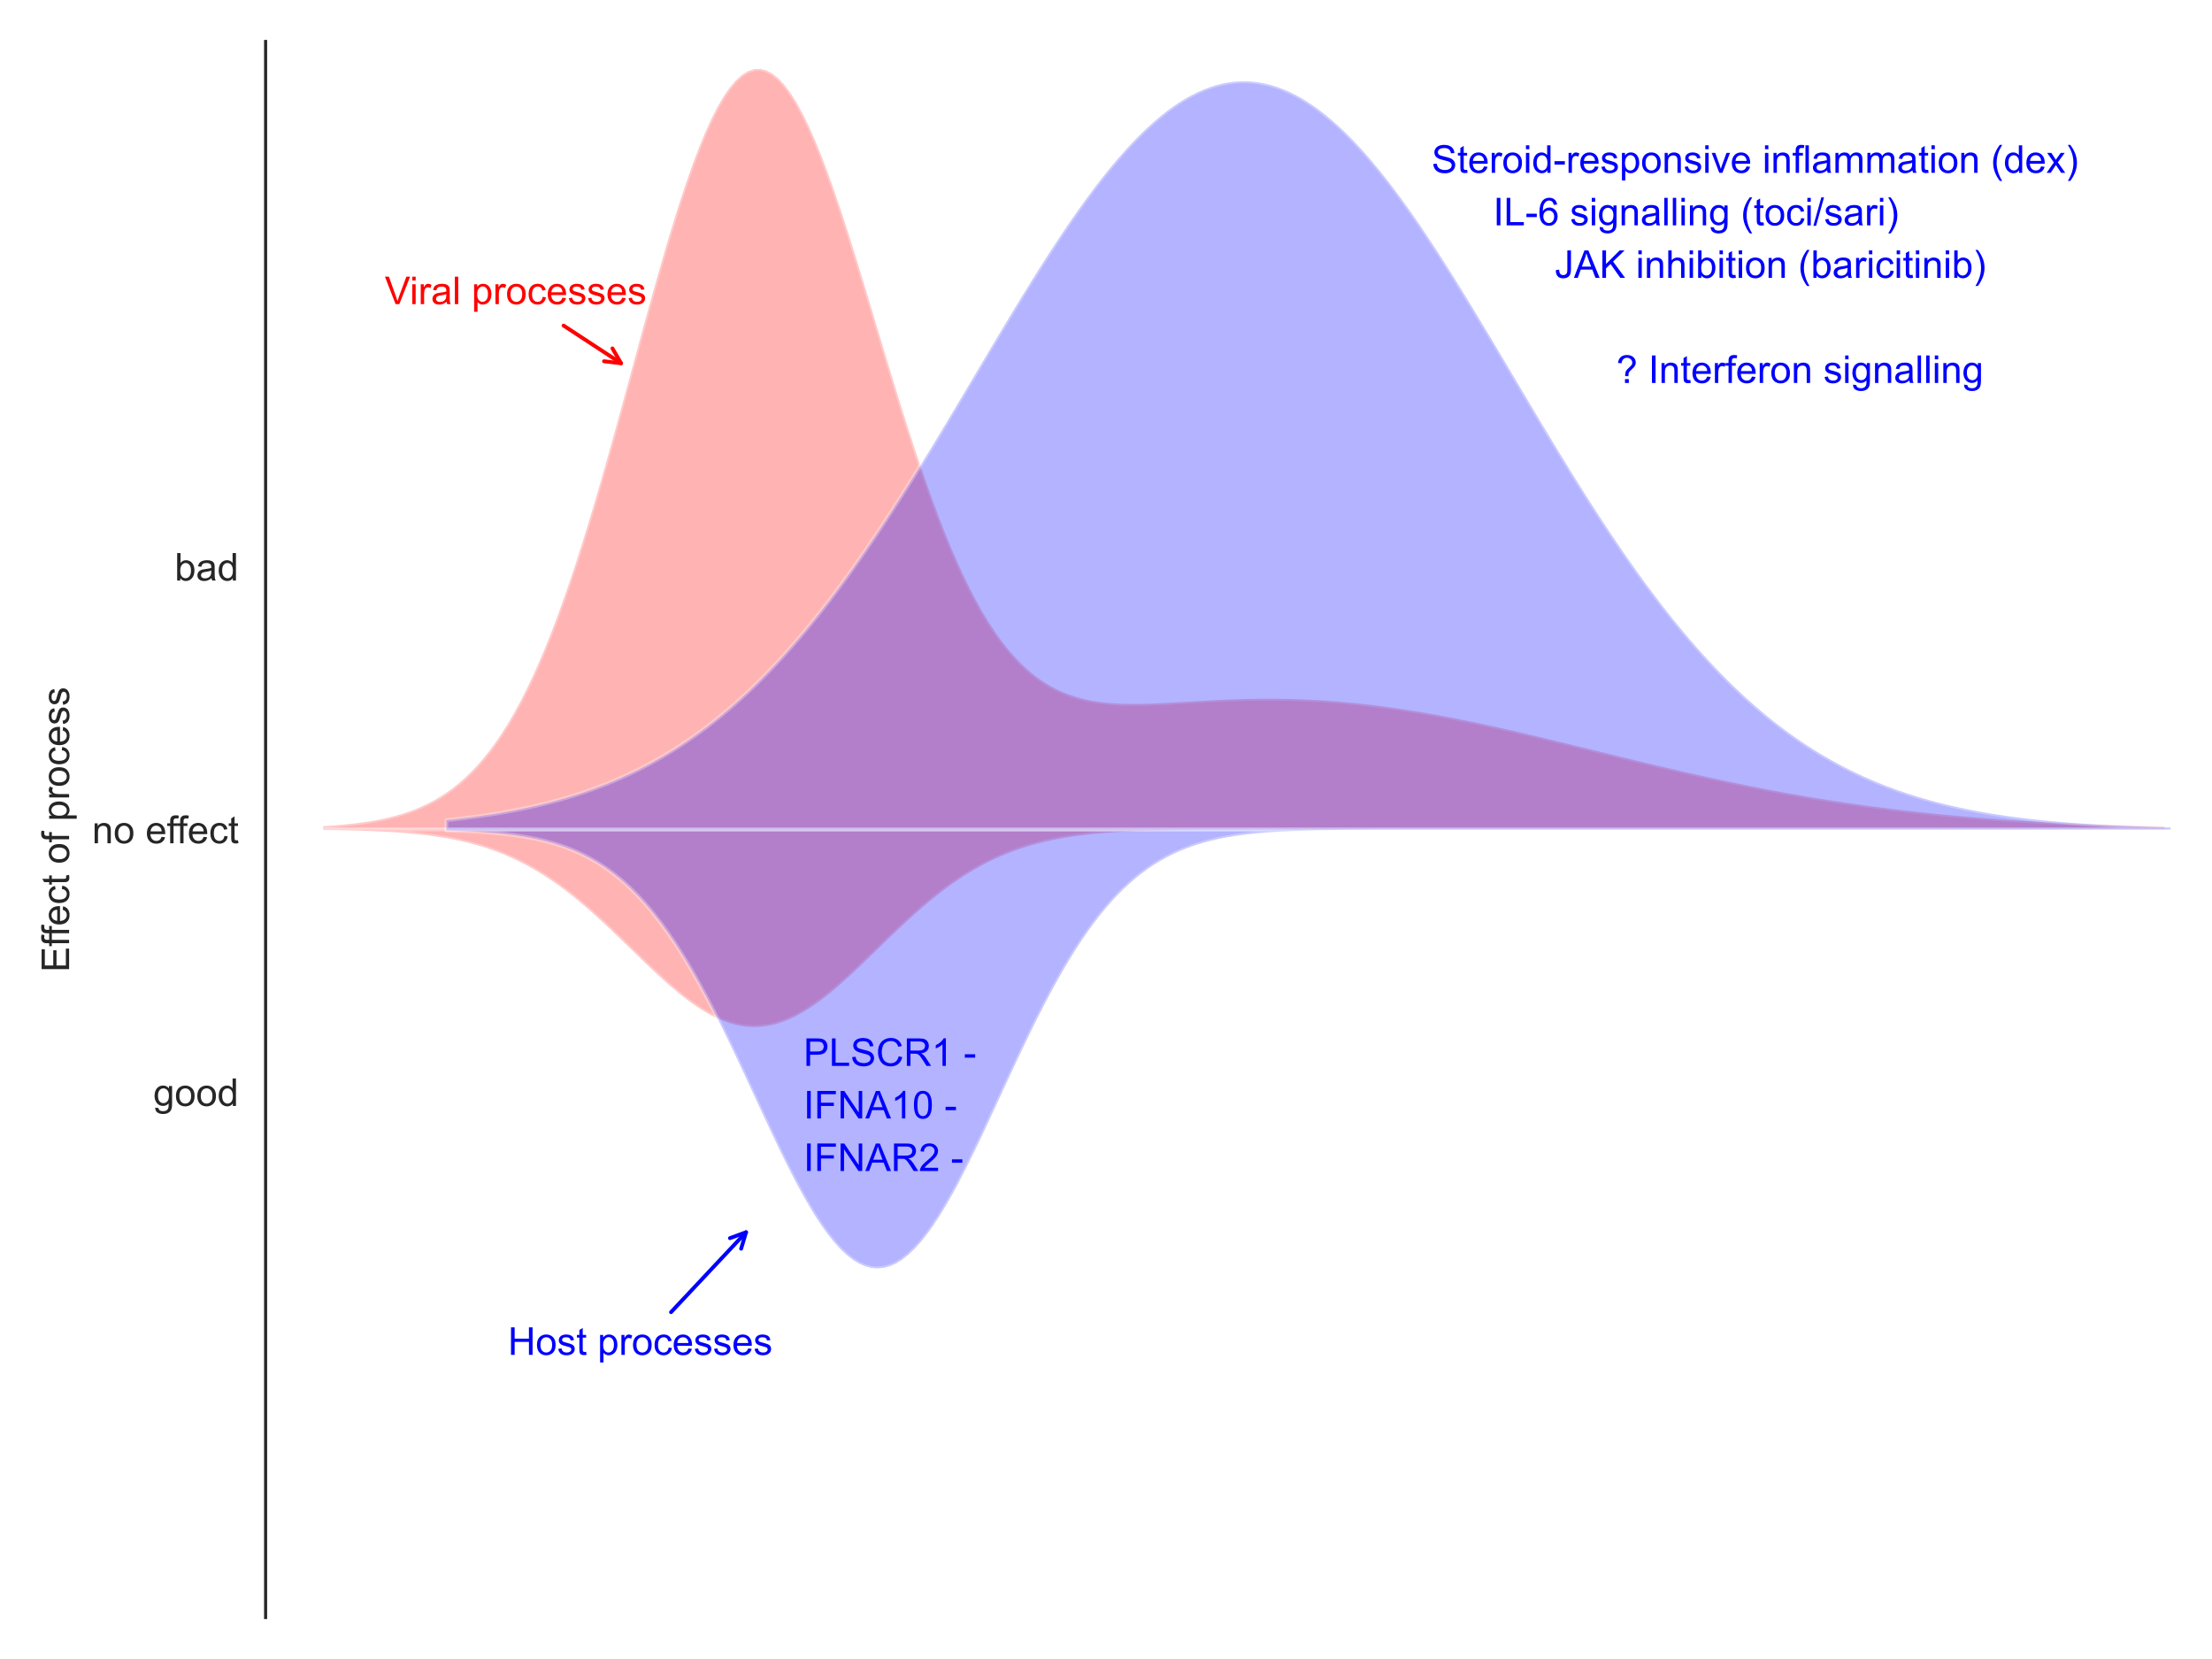 <?xml version="1.0" encoding="utf-8" standalone="no"?>
<!DOCTYPE svg PUBLIC "-//W3C//DTD SVG 1.1//EN"
  "http://www.w3.org/Graphics/SVG/1.1/DTD/svg11.dtd">
<!-- Created with matplotlib (https://matplotlib.org/) -->
<svg height="432pt" version="1.1" viewBox="0 0 576 432" width="576pt" xmlns="http://www.w3.org/2000/svg" xmlns:xlink="http://www.w3.org/1999/xlink">
 <defs>
  <style type="text/css">*{stroke-linecap:butt;stroke-linejoin:round;}</style>
 </defs>
 <g id="figure_1">
  <g id="patch_1">
   <path d="M 0 432 
L 576 432 
L 576 0 
L 0 0 
z
" style="fill:#ffffff;"/>
  </g>
  <g id="axes_1">
   <g id="patch_2">
    <path d="M 84.162 421.2 
L 565.2 421.2 
L 565.2 10.8 
L 84.162 10.8 
z
" style="fill:#ffffff;"/>
   </g>
   <g id="matplotlib.axis_1"/>
   <g id="matplotlib.axis_2">
    <g id="ytick_1">
     <g id="text_1">
      <!-- good -->
      <g style="fill:#262626;" transform="translate(39.919 287.979)scale(0.1 -0.1)">
       <defs>
        <path d="M 4.984 -4.297 
L 13.531 -5.562 
Q 14.062 -9.516 16.5 -11.328 
Q 19.781 -13.766 25.438 -13.766 
Q 31.547 -13.766 34.859 -11.328 
Q 38.188 -8.891 39.359 -4.5 
Q 40.047 -1.812 39.984 6.781 
Q 34.234 0 25.641 0 
Q 14.938 0 9.078 7.719 
Q 3.219 15.438 3.219 26.219 
Q 3.219 33.641 5.906 39.906 
Q 8.594 46.188 13.688 49.609 
Q 18.797 53.031 25.688 53.031 
Q 34.859 53.031 40.828 45.609 
L 40.828 51.859 
L 48.922 51.859 
L 48.922 7.031 
Q 48.922 -5.078 46.453 -10.125 
Q 44 -15.188 38.641 -18.109 
Q 33.297 -21.047 25.484 -21.047 
Q 16.219 -21.047 10.5 -16.875 
Q 4.781 -12.703 4.984 -4.297 
z
M 12.25 26.859 
Q 12.25 16.656 16.297 11.969 
Q 20.359 7.281 26.469 7.281 
Q 32.516 7.281 36.609 11.938 
Q 40.719 16.609 40.719 26.562 
Q 40.719 36.078 36.5 40.906 
Q 32.281 45.75 26.312 45.75 
Q 20.453 45.75 16.344 40.984 
Q 12.25 36.234 12.25 26.859 
z
" id="ArialMT-103"/>
        <path d="M 3.328 25.922 
Q 3.328 40.328 11.328 47.266 
Q 18.016 53.031 27.641 53.031 
Q 38.328 53.031 45.109 46.016 
Q 51.906 39.016 51.906 26.656 
Q 51.906 16.656 48.906 10.906 
Q 45.906 5.172 40.156 2 
Q 34.422 -1.172 27.641 -1.172 
Q 16.75 -1.172 10.031 5.812 
Q 3.328 12.797 3.328 25.922 
z
M 12.359 25.922 
Q 12.359 15.969 16.703 11.016 
Q 21.047 6.062 27.641 6.062 
Q 34.188 6.062 38.531 11.031 
Q 42.875 16.016 42.875 26.219 
Q 42.875 35.844 38.5 40.797 
Q 34.125 45.75 27.641 45.75 
Q 21.047 45.75 16.703 40.812 
Q 12.359 35.891 12.359 25.922 
z
" id="ArialMT-111"/>
        <path d="M 40.234 0 
L 40.234 6.547 
Q 35.297 -1.172 25.734 -1.172 
Q 19.531 -1.172 14.328 2.25 
Q 9.125 5.672 6.266 11.797 
Q 3.422 17.922 3.422 25.875 
Q 3.422 33.641 6 39.969 
Q 8.594 46.297 13.766 49.656 
Q 18.953 53.031 25.344 53.031 
Q 30.031 53.031 33.688 51.047 
Q 37.359 49.078 39.656 45.906 
L 39.656 71.578 
L 48.391 71.578 
L 48.391 0 
z
M 12.453 25.875 
Q 12.453 15.922 16.641 10.984 
Q 20.844 6.062 26.562 6.062 
Q 32.328 6.062 36.344 10.766 
Q 40.375 15.484 40.375 25.141 
Q 40.375 35.797 36.266 40.766 
Q 32.172 45.75 26.172 45.75 
Q 20.312 45.75 16.375 40.969 
Q 12.453 36.188 12.453 25.875 
z
" id="ArialMT-100"/>
       </defs>
       <use xlink:href="#ArialMT-103"/>
       <use x="55.615" xlink:href="#ArialMT-111"/>
       <use x="111.23" xlink:href="#ArialMT-111"/>
       <use x="166.846" xlink:href="#ArialMT-100"/>
      </g>
     </g>
    </g>
    <g id="ytick_2">
     <g id="text_2">
      <!-- no effect -->
      <g style="fill:#262626;" transform="translate(23.981 219.579)scale(0.1 -0.1)">
       <defs>
        <path d="M 6.594 0 
L 6.594 51.859 
L 14.5 51.859 
L 14.5 44.484 
Q 20.219 53.031 31 53.031 
Q 35.688 53.031 39.625 51.344 
Q 43.562 49.656 45.516 46.922 
Q 47.469 44.188 48.25 40.438 
Q 48.734 37.984 48.734 31.891 
L 48.734 0 
L 39.938 0 
L 39.938 31.547 
Q 39.938 36.922 38.906 39.578 
Q 37.891 42.234 35.281 43.812 
Q 32.672 45.406 29.156 45.406 
Q 23.531 45.406 19.453 41.844 
Q 15.375 38.281 15.375 28.328 
L 15.375 0 
z
" id="ArialMT-110"/>
        <path id="ArialMT-32"/>
        <path d="M 42.094 16.703 
L 51.172 15.578 
Q 49.031 7.625 43.219 3.219 
Q 37.406 -1.172 28.375 -1.172 
Q 17 -1.172 10.328 5.828 
Q 3.656 12.844 3.656 25.484 
Q 3.656 38.578 10.391 45.797 
Q 17.141 53.031 27.875 53.031 
Q 38.281 53.031 44.875 45.953 
Q 51.469 38.875 51.469 26.031 
Q 51.469 25.25 51.422 23.688 
L 12.75 23.688 
Q 13.234 15.141 17.578 10.594 
Q 21.922 6.062 28.422 6.062 
Q 33.25 6.062 36.672 8.594 
Q 40.094 11.141 42.094 16.703 
z
M 13.234 30.906 
L 42.188 30.906 
Q 41.609 37.453 38.875 40.719 
Q 34.672 45.797 27.984 45.797 
Q 21.922 45.797 17.797 41.75 
Q 13.672 37.703 13.234 30.906 
z
" id="ArialMT-101"/>
        <path d="M 8.688 0 
L 8.688 45.016 
L 0.922 45.016 
L 0.922 51.859 
L 8.688 51.859 
L 8.688 57.375 
Q 8.688 62.594 9.625 65.141 
Q 10.891 68.562 14.078 70.672 
Q 17.281 72.797 23.047 72.797 
Q 26.766 72.797 31.25 71.922 
L 29.938 64.266 
Q 27.203 64.75 24.75 64.75 
Q 20.75 64.75 19.094 63.031 
Q 17.438 61.328 17.438 56.641 
L 17.438 51.859 
L 27.547 51.859 
L 27.547 45.016 
L 17.438 45.016 
L 17.438 0 
z
" id="ArialMT-102"/>
        <path d="M 40.438 19 
L 49.078 17.875 
Q 47.656 8.938 41.812 3.875 
Q 35.984 -1.172 27.484 -1.172 
Q 16.844 -1.172 10.375 5.781 
Q 3.906 12.75 3.906 25.734 
Q 3.906 34.125 6.688 40.422 
Q 9.469 46.734 15.156 49.875 
Q 20.844 53.031 27.547 53.031 
Q 35.984 53.031 41.359 48.75 
Q 46.734 44.484 48.25 36.625 
L 39.703 35.297 
Q 38.484 40.531 35.375 43.156 
Q 32.281 45.797 27.875 45.797 
Q 21.234 45.797 17.078 41.031 
Q 12.938 36.281 12.938 25.984 
Q 12.938 15.531 16.938 10.797 
Q 20.953 6.062 27.391 6.062 
Q 32.562 6.062 36.031 9.234 
Q 39.5 12.406 40.438 19 
z
" id="ArialMT-99"/>
        <path d="M 25.781 7.859 
L 27.047 0.094 
Q 23.344 -0.688 20.406 -0.688 
Q 15.625 -0.688 12.984 0.828 
Q 10.359 2.344 9.281 4.812 
Q 8.203 7.281 8.203 15.188 
L 8.203 45.016 
L 1.766 45.016 
L 1.766 51.859 
L 8.203 51.859 
L 8.203 64.703 
L 16.938 69.969 
L 16.938 51.859 
L 25.781 51.859 
L 25.781 45.016 
L 16.938 45.016 
L 16.938 14.703 
Q 16.938 10.938 17.406 9.859 
Q 17.875 8.797 18.922 8.156 
Q 19.969 7.516 21.922 7.516 
Q 23.391 7.516 25.781 7.859 
z
" id="ArialMT-116"/>
       </defs>
       <use xlink:href="#ArialMT-110"/>
       <use x="55.615" xlink:href="#ArialMT-111"/>
       <use x="111.23" xlink:href="#ArialMT-32"/>
       <use x="139.014" xlink:href="#ArialMT-101"/>
       <use x="194.629" xlink:href="#ArialMT-102"/>
       <use x="220.662" xlink:href="#ArialMT-102"/>
       <use x="248.445" xlink:href="#ArialMT-101"/>
       <use x="304.061" xlink:href="#ArialMT-99"/>
       <use x="354.061" xlink:href="#ArialMT-116"/>
      </g>
     </g>
    </g>
    <g id="ytick_3">
     <g id="text_3">
      <!-- bad -->
      <g style="fill:#262626;" transform="translate(45.48 151.179)scale(0.1 -0.1)">
       <defs>
        <path d="M 14.703 0 
L 6.547 0 
L 6.547 71.578 
L 15.328 71.578 
L 15.328 46.047 
Q 20.906 53.031 29.547 53.031 
Q 34.328 53.031 38.594 51.094 
Q 42.875 49.172 45.625 45.672 
Q 48.391 42.188 49.953 37.25 
Q 51.516 32.328 51.516 26.703 
Q 51.516 13.375 44.922 6.094 
Q 38.328 -1.172 29.109 -1.172 
Q 19.922 -1.172 14.703 6.5 
z
M 14.594 26.312 
Q 14.594 17 17.141 12.844 
Q 21.297 6.062 28.375 6.062 
Q 34.125 6.062 38.328 11.062 
Q 42.531 16.062 42.531 25.984 
Q 42.531 36.141 38.5 40.969 
Q 34.469 45.797 28.766 45.797 
Q 23 45.797 18.797 40.797 
Q 14.594 35.797 14.594 26.312 
z
" id="ArialMT-98"/>
        <path d="M 40.438 6.391 
Q 35.547 2.25 31.031 0.531 
Q 26.516 -1.172 21.344 -1.172 
Q 12.797 -1.172 8.203 3 
Q 3.609 7.172 3.609 13.672 
Q 3.609 17.484 5.344 20.625 
Q 7.078 23.781 9.891 25.688 
Q 12.703 27.594 16.219 28.562 
Q 18.797 29.25 24.031 29.891 
Q 34.672 31.156 39.703 32.906 
Q 39.75 34.719 39.75 35.203 
Q 39.75 40.578 37.25 42.781 
Q 33.891 45.75 27.25 45.75 
Q 21.047 45.75 18.094 43.578 
Q 15.141 41.406 13.719 35.891 
L 5.125 37.062 
Q 6.297 42.578 8.984 45.969 
Q 11.672 49.359 16.75 51.188 
Q 21.828 53.031 28.516 53.031 
Q 35.156 53.031 39.297 51.469 
Q 43.453 49.906 45.406 47.531 
Q 47.359 45.172 48.141 41.547 
Q 48.578 39.312 48.578 33.453 
L 48.578 21.734 
Q 48.578 9.469 49.141 6.219 
Q 49.703 2.984 51.375 0 
L 42.188 0 
Q 40.828 2.734 40.438 6.391 
z
M 39.703 26.031 
Q 34.906 24.078 25.344 22.703 
Q 19.922 21.922 17.672 20.938 
Q 15.438 19.969 14.203 18.094 
Q 12.984 16.219 12.984 13.922 
Q 12.984 10.406 15.641 8.062 
Q 18.312 5.719 23.438 5.719 
Q 28.516 5.719 32.469 7.938 
Q 36.422 10.156 38.281 14.016 
Q 39.703 17 39.703 22.797 
z
" id="ArialMT-97"/>
       </defs>
       <use xlink:href="#ArialMT-98"/>
       <use x="55.615" xlink:href="#ArialMT-97"/>
       <use x="111.23" xlink:href="#ArialMT-100"/>
      </g>
     </g>
    </g>
    <g id="text_4">
     <!-- Effect of process -->
     <g style="fill:#262626;" transform="translate(17.994 253.149)rotate(-90)scale(0.1 -0.1)">
      <defs>
       <path d="M 7.906 0 
L 7.906 71.578 
L 59.672 71.578 
L 59.672 63.141 
L 17.391 63.141 
L 17.391 41.219 
L 56.984 41.219 
L 56.984 32.812 
L 17.391 32.812 
L 17.391 8.453 
L 61.328 8.453 
L 61.328 0 
z
" id="ArialMT-69"/>
       <path d="M 6.594 -19.875 
L 6.594 51.859 
L 14.594 51.859 
L 14.594 45.125 
Q 17.438 49.078 21 51.047 
Q 24.562 53.031 29.641 53.031 
Q 36.281 53.031 41.359 49.609 
Q 46.438 46.188 49.016 39.953 
Q 51.609 33.734 51.609 26.312 
Q 51.609 18.359 48.75 11.984 
Q 45.906 5.609 40.453 2.219 
Q 35.016 -1.172 29 -1.172 
Q 24.609 -1.172 21.109 0.688 
Q 17.625 2.547 15.375 5.375 
L 15.375 -19.875 
z
M 14.547 25.641 
Q 14.547 15.625 18.594 10.844 
Q 22.656 6.062 28.422 6.062 
Q 34.281 6.062 38.453 11.016 
Q 42.625 15.969 42.625 26.375 
Q 42.625 36.281 38.547 41.203 
Q 34.469 46.141 28.812 46.141 
Q 23.188 46.141 18.859 40.891 
Q 14.547 35.641 14.547 25.641 
z
" id="ArialMT-112"/>
       <path d="M 6.5 0 
L 6.5 51.859 
L 14.406 51.859 
L 14.406 44 
Q 17.438 49.516 20 51.266 
Q 22.562 53.031 25.641 53.031 
Q 30.078 53.031 34.672 50.203 
L 31.641 42.047 
Q 28.422 43.953 25.203 43.953 
Q 22.312 43.953 20.016 42.219 
Q 17.719 40.484 16.75 37.406 
Q 15.281 32.719 15.281 27.156 
L 15.281 0 
z
" id="ArialMT-114"/>
       <path d="M 3.078 15.484 
L 11.766 16.844 
Q 12.5 11.625 15.844 8.844 
Q 19.188 6.062 25.203 6.062 
Q 31.25 6.062 34.172 8.516 
Q 37.109 10.984 37.109 14.312 
Q 37.109 17.281 34.516 19 
Q 32.719 20.172 25.531 21.969 
Q 15.875 24.422 12.141 26.203 
Q 8.406 27.984 6.469 31.125 
Q 4.547 34.281 4.547 38.094 
Q 4.547 41.547 6.125 44.5 
Q 7.719 47.469 10.453 49.422 
Q 12.5 50.922 16.031 51.969 
Q 19.578 53.031 23.641 53.031 
Q 29.734 53.031 34.344 51.266 
Q 38.969 49.516 41.156 46.5 
Q 43.359 43.5 44.188 38.484 
L 35.594 37.312 
Q 35.016 41.312 32.203 43.547 
Q 29.391 45.797 24.266 45.797 
Q 18.219 45.797 15.625 43.797 
Q 13.031 41.797 13.031 39.109 
Q 13.031 37.406 14.109 36.031 
Q 15.188 34.625 17.484 33.688 
Q 18.797 33.203 25.25 31.453 
Q 34.578 28.953 38.25 27.359 
Q 41.938 25.781 44.031 22.75 
Q 46.141 19.734 46.141 15.234 
Q 46.141 10.844 43.578 6.953 
Q 41.016 3.078 36.172 0.953 
Q 31.344 -1.172 25.25 -1.172 
Q 15.141 -1.172 9.844 3.031 
Q 4.547 7.234 3.078 15.484 
z
" id="ArialMT-115"/>
      </defs>
      <use xlink:href="#ArialMT-69"/>
      <use x="66.699" xlink:href="#ArialMT-102"/>
      <use x="92.732" xlink:href="#ArialMT-102"/>
      <use x="120.516" xlink:href="#ArialMT-101"/>
      <use x="176.131" xlink:href="#ArialMT-99"/>
      <use x="226.131" xlink:href="#ArialMT-116"/>
      <use x="253.914" xlink:href="#ArialMT-32"/>
      <use x="281.697" xlink:href="#ArialMT-111"/>
      <use x="337.312" xlink:href="#ArialMT-102"/>
      <use x="365.096" xlink:href="#ArialMT-32"/>
      <use x="392.879" xlink:href="#ArialMT-112"/>
      <use x="448.494" xlink:href="#ArialMT-114"/>
      <use x="481.795" xlink:href="#ArialMT-111"/>
      <use x="537.41" xlink:href="#ArialMT-99"/>
      <use x="587.41" xlink:href="#ArialMT-101"/>
      <use x="643.025" xlink:href="#ArialMT-115"/>
      <use x="693.025" xlink:href="#ArialMT-115"/>
     </g>
    </g>
   </g>
   <g id="PolyCollection_1">
    <defs>
     <path d="M 84.162 -216.864 
L 84.162 -216 
L 85.766 -216 
L 87.369 -216 
L 88.973 -216 
L 90.576 -216 
L 92.18 -216 
L 93.783 -216 
L 95.387 -216 
L 96.99 -216 
L 98.594 -216 
L 100.197 -216 
L 101.801 -216 
L 103.404 -216 
L 105.007 -216 
L 106.611 -216 
L 108.214 -216 
L 109.818 -216 
L 111.421 -216 
L 113.025 -216 
L 114.628 -216 
L 116.232 -216 
L 117.835 -216 
L 119.439 -216 
L 121.042 -216 
L 122.645 -216 
L 124.249 -216 
L 125.852 -216 
L 127.456 -216 
L 129.059 -216 
L 130.663 -216 
L 132.266 -216 
L 133.87 -216 
L 135.473 -216 
L 137.077 -216 
L 138.68 -216 
L 140.284 -216 
L 141.887 -216 
L 143.49 -216 
L 145.094 -216 
L 146.697 -216 
L 148.301 -216 
L 149.904 -216 
L 151.508 -216 
L 153.111 -216 
L 154.715 -216 
L 156.318 -216 
L 157.922 -216 
L 159.525 -216 
L 161.129 -216 
L 162.732 -216 
L 164.335 -216 
L 165.939 -216 
L 167.542 -216 
L 169.146 -216 
L 170.749 -216 
L 172.353 -216 
L 173.956 -216 
L 175.56 -216 
L 177.163 -216 
L 178.767 -216 
L 180.37 -216 
L 181.973 -216 
L 183.577 -216 
L 185.18 -216 
L 186.784 -216 
L 188.387 -216 
L 189.991 -216 
L 191.594 -216 
L 193.198 -216 
L 194.801 -216 
L 196.405 -216 
L 198.008 -216 
L 199.612 -216 
L 201.215 -216 
L 202.818 -216 
L 204.422 -216 
L 206.025 -216 
L 207.629 -216 
L 209.232 -216 
L 210.836 -216 
L 212.439 -216 
L 214.043 -216 
L 215.646 -216 
L 217.25 -216 
L 218.853 -216 
L 220.456 -216 
L 222.06 -216 
L 223.663 -216 
L 225.267 -216 
L 226.87 -216 
L 228.474 -216 
L 230.077 -216 
L 231.681 -216 
L 233.284 -216 
L 234.888 -216 
L 236.491 -216 
L 238.095 -216 
L 239.698 -216 
L 241.301 -216 
L 242.905 -216 
L 244.508 -216 
L 246.112 -216 
L 247.715 -216 
L 249.319 -216 
L 250.922 -216 
L 252.526 -216 
L 254.129 -216 
L 255.733 -216 
L 257.336 -216 
L 258.939 -216 
L 260.543 -216 
L 262.146 -216 
L 263.75 -216 
L 265.353 -216 
L 266.957 -216 
L 268.56 -216 
L 270.164 -216 
L 271.767 -216 
L 273.371 -216 
L 274.974 -216 
L 276.577 -216 
L 278.181 -216 
L 279.784 -216 
L 281.388 -216 
L 282.991 -216 
L 284.595 -216 
L 286.198 -216 
L 287.802 -216 
L 289.405 -216 
L 291.009 -216 
L 292.612 -216 
L 294.216 -216 
L 295.819 -216 
L 297.422 -216 
L 299.026 -216 
L 300.629 -216 
L 302.233 -216 
L 303.836 -216 
L 305.44 -216 
L 307.043 -216 
L 308.647 -216 
L 310.25 -216 
L 311.854 -216 
L 313.457 -216 
L 315.06 -216 
L 316.664 -216 
L 318.267 -216 
L 319.871 -216 
L 321.474 -216 
L 323.078 -216 
L 324.681 -216 
L 326.285 -216 
L 327.888 -216 
L 329.492 -216 
L 331.095 -216 
L 332.699 -216 
L 334.302 -216 
L 335.905 -216 
L 337.509 -216 
L 339.112 -216 
L 340.716 -216 
L 342.319 -216 
L 343.923 -216 
L 345.526 -216 
L 347.13 -216 
L 348.733 -216 
L 350.337 -216 
L 351.94 -216 
L 353.543 -216 
L 355.147 -216 
L 356.75 -216 
L 358.354 -216 
L 359.957 -216 
L 361.561 -216 
L 363.164 -216 
L 364.768 -216 
L 366.371 -216 
L 367.975 -216 
L 369.578 -216 
L 371.182 -216 
L 372.785 -216 
L 374.388 -216 
L 375.992 -216 
L 377.595 -216 
L 379.199 -216 
L 380.802 -216 
L 382.406 -216 
L 384.009 -216 
L 385.613 -216 
L 387.216 -216 
L 388.82 -216 
L 390.423 -216 
L 392.026 -216 
L 393.63 -216 
L 395.233 -216 
L 396.837 -216 
L 398.44 -216 
L 400.044 -216 
L 401.647 -216 
L 403.251 -216 
L 404.854 -216 
L 406.458 -216 
L 408.061 -216 
L 409.665 -216 
L 411.268 -216 
L 412.871 -216 
L 414.475 -216 
L 416.078 -216 
L 417.682 -216 
L 419.285 -216 
L 420.889 -216 
L 422.492 -216 
L 424.096 -216 
L 425.699 -216 
L 427.303 -216 
L 428.906 -216 
L 430.51 -216 
L 432.113 -216 
L 433.716 -216 
L 435.32 -216 
L 436.923 -216 
L 438.527 -216 
L 440.13 -216 
L 441.734 -216 
L 443.337 -216 
L 444.941 -216 
L 446.544 -216 
L 448.148 -216 
L 449.751 -216 
L 451.354 -216 
L 452.958 -216 
L 454.561 -216 
L 456.165 -216 
L 457.768 -216 
L 459.372 -216 
L 460.975 -216 
L 462.579 -216 
L 464.182 -216 
L 465.786 -216 
L 467.389 -216 
L 468.993 -216 
L 470.596 -216 
L 472.199 -216 
L 473.803 -216 
L 475.406 -216 
L 477.01 -216 
L 478.613 -216 
L 480.217 -216 
L 481.82 -216 
L 483.424 -216 
L 485.027 -216 
L 486.631 -216 
L 488.234 -216 
L 489.837 -216 
L 491.441 -216 
L 493.044 -216 
L 494.648 -216 
L 496.251 -216 
L 497.855 -216 
L 499.458 -216 
L 501.062 -216 
L 502.665 -216 
L 504.269 -216 
L 505.872 -216 
L 507.476 -216 
L 509.079 -216 
L 510.682 -216 
L 512.286 -216 
L 513.889 -216 
L 515.493 -216 
L 517.096 -216 
L 518.7 -216 
L 520.303 -216 
L 521.907 -216 
L 523.51 -216 
L 525.114 -216 
L 526.717 -216 
L 528.32 -216 
L 529.924 -216 
L 531.527 -216 
L 533.131 -216 
L 534.734 -216 
L 536.338 -216 
L 537.941 -216 
L 539.545 -216 
L 541.148 -216 
L 542.752 -216 
L 544.355 -216 
L 545.958 -216 
L 547.562 -216 
L 549.165 -216 
L 550.769 -216 
L 552.372 -216 
L 553.976 -216 
L 555.579 -216 
L 557.183 -216 
L 558.786 -216 
L 560.39 -216 
L 561.993 -216 
L 563.597 -216 
L 563.597 -216.737 
L 563.597 -216.737 
L 561.993 -216.777 
L 560.39 -216.819 
L 558.786 -216.863 
L 557.183 -216.908 
L 555.579 -216.956 
L 553.976 -217.006 
L 552.372 -217.058 
L 550.769 -217.112 
L 549.165 -217.169 
L 547.562 -217.228 
L 545.958 -217.29 
L 544.355 -217.354 
L 542.752 -217.421 
L 541.148 -217.491 
L 539.545 -217.564 
L 537.941 -217.64 
L 536.338 -217.718 
L 534.734 -217.8 
L 533.131 -217.885 
L 531.527 -217.973 
L 529.924 -218.065 
L 528.32 -218.16 
L 526.717 -218.258 
L 525.114 -218.36 
L 523.51 -218.466 
L 521.907 -218.576 
L 520.303 -218.69 
L 518.7 -218.808 
L 517.096 -218.929 
L 515.493 -219.055 
L 513.889 -219.186 
L 512.286 -219.32 
L 510.682 -219.459 
L 509.079 -219.603 
L 507.476 -219.751 
L 505.872 -219.903 
L 504.269 -220.061 
L 502.665 -220.223 
L 501.062 -220.39 
L 499.458 -220.562 
L 497.855 -220.739 
L 496.251 -220.921 
L 494.648 -221.109 
L 493.044 -221.301 
L 491.441 -221.499 
L 489.837 -221.702 
L 488.234 -221.911 
L 486.631 -222.124 
L 485.027 -222.344 
L 483.424 -222.568 
L 481.82 -222.799 
L 480.217 -223.034 
L 478.613 -223.275 
L 477.01 -223.522 
L 475.406 -223.774 
L 473.803 -224.032 
L 472.199 -224.295 
L 470.596 -224.564 
L 468.993 -224.839 
L 467.389 -225.118 
L 465.786 -225.403 
L 464.182 -225.694 
L 462.579 -225.99 
L 460.975 -226.291 
L 459.372 -226.598 
L 457.768 -226.909 
L 456.165 -227.226 
L 454.561 -227.547 
L 452.958 -227.874 
L 451.354 -228.205 
L 449.751 -228.541 
L 448.148 -228.882 
L 446.544 -229.226 
L 444.941 -229.576 
L 443.337 -229.929 
L 441.734 -230.286 
L 440.13 -230.647 
L 438.527 -231.012 
L 436.923 -231.381 
L 435.32 -231.752 
L 433.716 -232.127 
L 432.113 -232.504 
L 430.51 -232.885 
L 428.906 -233.267 
L 427.303 -233.652 
L 425.699 -234.039 
L 424.096 -234.428 
L 422.492 -234.818 
L 420.889 -235.21 
L 419.285 -235.602 
L 417.682 -235.996 
L 416.078 -236.389 
L 414.475 -236.783 
L 412.871 -237.177 
L 411.268 -237.571 
L 409.665 -237.963 
L 408.061 -238.355 
L 406.458 -238.745 
L 404.854 -239.134 
L 403.251 -239.521 
L 401.647 -239.905 
L 400.044 -240.287 
L 398.44 -240.667 
L 396.837 -241.042 
L 395.233 -241.415 
L 393.63 -241.783 
L 392.026 -242.148 
L 390.423 -242.508 
L 388.82 -242.863 
L 387.216 -243.212 
L 385.613 -243.557 
L 384.009 -243.895 
L 382.406 -244.228 
L 380.802 -244.554 
L 379.199 -244.873 
L 377.595 -245.185 
L 375.992 -245.49 
L 374.388 -245.787 
L 372.785 -246.076 
L 371.182 -246.357 
L 369.578 -246.629 
L 367.975 -246.892 
L 366.371 -247.147 
L 364.768 -247.392 
L 363.164 -247.627 
L 361.561 -247.853 
L 359.957 -248.069 
L 358.354 -248.274 
L 356.75 -248.469 
L 355.147 -248.653 
L 353.543 -248.826 
L 351.94 -248.988 
L 350.337 -249.139 
L 348.733 -249.279 
L 347.13 -249.407 
L 345.526 -249.524 
L 343.923 -249.629 
L 342.319 -249.722 
L 340.716 -249.804 
L 339.112 -249.873 
L 337.509 -249.931 
L 335.905 -249.977 
L 334.302 -250.012 
L 332.699 -250.035 
L 331.095 -250.046 
L 329.492 -250.047 
L 327.888 -250.036 
L 326.285 -250.015 
L 324.681 -249.983 
L 323.078 -249.941 
L 321.474 -249.89 
L 319.871 -249.83 
L 318.267 -249.762 
L 316.664 -249.687 
L 315.06 -249.605 
L 313.457 -249.518 
L 311.854 -249.427 
L 310.25 -249.333 
L 308.647 -249.237 
L 307.043 -249.143 
L 305.44 -249.05 
L 303.836 -248.963 
L 302.233 -248.882 
L 300.629 -248.812 
L 299.026 -248.754 
L 297.422 -248.713 
L 295.819 -248.691 
L 294.216 -248.693 
L 292.612 -248.724 
L 291.009 -248.788 
L 289.405 -248.89 
L 287.802 -249.036 
L 286.198 -249.232 
L 284.595 -249.484 
L 282.991 -249.799 
L 281.388 -250.185 
L 279.784 -250.649 
L 278.181 -251.199 
L 276.577 -251.843 
L 274.974 -252.59 
L 273.371 -253.45 
L 271.767 -254.429 
L 270.164 -255.539 
L 268.56 -256.788 
L 266.957 -258.185 
L 265.353 -259.74 
L 263.75 -261.46 
L 262.146 -263.354 
L 260.543 -265.429 
L 258.939 -267.694 
L 257.336 -270.154 
L 255.733 -272.814 
L 254.129 -275.678 
L 252.526 -278.751 
L 250.922 -282.032 
L 249.319 -285.523 
L 247.715 -289.221 
L 246.112 -293.123 
L 244.508 -297.225 
L 242.905 -301.518 
L 241.301 -305.993 
L 239.698 -310.639 
L 238.095 -315.442 
L 236.491 -320.386 
L 234.888 -325.453 
L 233.284 -330.623 
L 231.681 -335.874 
L 230.077 -341.18 
L 228.474 -346.518 
L 226.87 -351.858 
L 225.267 -357.172 
L 223.663 -362.429 
L 222.06 -367.598 
L 220.456 -372.648 
L 218.853 -377.546 
L 217.25 -382.26 
L 215.646 -386.757 
L 214.043 -391.007 
L 212.439 -394.979 
L 210.836 -398.643 
L 209.232 -401.972 
L 207.629 -404.941 
L 206.025 -407.526 
L 204.422 -409.705 
L 202.818 -411.462 
L 201.215 -412.78 
L 199.612 -413.648 
L 198.008 -414.057 
L 196.405 -414.002 
L 194.801 -413.481 
L 193.198 -412.497 
L 191.594 -411.053 
L 189.991 -409.16 
L 188.387 -406.828 
L 186.784 -404.074 
L 185.18 -400.916 
L 183.577 -397.374 
L 181.973 -393.472 
L 180.37 -389.236 
L 178.767 -384.694 
L 177.163 -379.875 
L 175.56 -374.809 
L 173.956 -369.528 
L 172.353 -364.064 
L 170.749 -358.45 
L 169.146 -352.718 
L 167.542 -346.9 
L 165.939 -341.027 
L 164.335 -335.13 
L 162.732 -329.238 
L 161.129 -323.379 
L 159.525 -317.579 
L 157.922 -311.862 
L 156.318 -306.25 
L 154.715 -300.765 
L 153.111 -295.423 
L 151.508 -290.242 
L 149.904 -285.235 
L 148.301 -280.415 
L 146.697 -275.789 
L 145.094 -271.367 
L 143.49 -267.153 
L 141.887 -263.151 
L 140.284 -259.364 
L 138.68 -255.79 
L 137.077 -252.429 
L 135.473 -249.278 
L 133.87 -246.333 
L 132.266 -243.589 
L 130.663 -241.039 
L 129.059 -238.678 
L 127.456 -236.497 
L 125.852 -234.489 
L 124.249 -232.644 
L 122.645 -230.955 
L 121.042 -229.413 
L 119.439 -228.008 
L 117.835 -226.733 
L 116.232 -225.577 
L 114.628 -224.532 
L 113.025 -223.591 
L 111.421 -222.744 
L 109.818 -221.985 
L 108.214 -221.305 
L 106.611 -220.698 
L 105.007 -220.158 
L 103.404 -219.677 
L 101.801 -219.25 
L 100.197 -218.873 
L 98.594 -218.539 
L 96.99 -218.244 
L 95.387 -217.984 
L 93.783 -217.755 
L 92.18 -217.554 
L 90.576 -217.378 
L 88.973 -217.223 
L 87.369 -217.087 
L 85.766 -216.968 
L 84.162 -216.864 
z
" id="mcfb88b9427" style="stroke:#ffffff;stroke-opacity:0.3;"/>
    </defs>
    <g clip-path="url(#pda9ecba77a)">
     <use style="fill:#ff0000;fill-opacity:0.3;stroke:#ffffff;stroke-opacity:0.3;" x="0" xlink:href="#mcfb88b9427" y="432"/>
    </g>
   </g>
   <g id="PolyCollection_2">
    <defs>
     <path d="M 84.162 -215.887 
L 84.162 -216 
L 85.766 -216 
L 87.369 -216 
L 88.973 -216 
L 90.576 -216 
L 92.18 -216 
L 93.783 -216 
L 95.387 -216 
L 96.99 -216 
L 98.594 -216 
L 100.197 -216 
L 101.801 -216 
L 103.404 -216 
L 105.007 -216 
L 106.611 -216 
L 108.214 -216 
L 109.818 -216 
L 111.421 -216 
L 113.025 -216 
L 114.628 -216 
L 116.232 -216 
L 117.835 -216 
L 119.439 -216 
L 121.042 -216 
L 122.645 -216 
L 124.249 -216 
L 125.852 -216 
L 127.456 -216 
L 129.059 -216 
L 130.663 -216 
L 132.266 -216 
L 133.87 -216 
L 135.473 -216 
L 137.077 -216 
L 138.68 -216 
L 140.284 -216 
L 141.887 -216 
L 143.49 -216 
L 145.094 -216 
L 146.697 -216 
L 148.301 -216 
L 149.904 -216 
L 151.508 -216 
L 153.111 -216 
L 154.715 -216 
L 156.318 -216 
L 157.922 -216 
L 159.525 -216 
L 161.129 -216 
L 162.732 -216 
L 164.335 -216 
L 165.939 -216 
L 167.542 -216 
L 169.146 -216 
L 170.749 -216 
L 172.353 -216 
L 173.956 -216 
L 175.56 -216 
L 177.163 -216 
L 178.767 -216 
L 180.37 -216 
L 181.973 -216 
L 183.577 -216 
L 185.18 -216 
L 186.784 -216 
L 188.387 -216 
L 189.991 -216 
L 191.594 -216 
L 193.198 -216 
L 194.801 -216 
L 196.405 -216 
L 198.008 -216 
L 199.612 -216 
L 201.215 -216 
L 202.818 -216 
L 204.422 -216 
L 206.025 -216 
L 207.629 -216 
L 209.232 -216 
L 210.836 -216 
L 212.439 -216 
L 214.043 -216 
L 215.646 -216 
L 217.25 -216 
L 218.853 -216 
L 220.456 -216 
L 222.06 -216 
L 223.663 -216 
L 225.267 -216 
L 226.87 -216 
L 228.474 -216 
L 230.077 -216 
L 231.681 -216 
L 233.284 -216 
L 234.888 -216 
L 236.491 -216 
L 238.095 -216 
L 239.698 -216 
L 241.301 -216 
L 242.905 -216 
L 244.508 -216 
L 246.112 -216 
L 247.715 -216 
L 249.319 -216 
L 250.922 -216 
L 252.526 -216 
L 254.129 -216 
L 255.733 -216 
L 257.336 -216 
L 258.939 -216 
L 260.543 -216 
L 262.146 -216 
L 263.75 -216 
L 265.353 -216 
L 266.957 -216 
L 268.56 -216 
L 270.164 -216 
L 271.767 -216 
L 273.371 -216 
L 274.974 -216 
L 276.577 -216 
L 278.181 -216 
L 279.784 -216 
L 281.388 -216 
L 282.991 -216 
L 284.595 -216 
L 286.198 -216 
L 287.802 -216 
L 289.405 -216 
L 291.009 -216 
L 292.612 -216 
L 294.216 -216 
L 295.819 -216 
L 297.422 -216 
L 299.026 -216 
L 300.629 -216 
L 302.233 -216 
L 303.836 -216 
L 305.44 -216 
L 307.043 -216 
L 308.647 -216 
L 310.25 -216 
L 311.854 -216 
L 313.457 -216 
L 315.06 -216 
L 316.664 -216 
L 318.267 -216 
L 319.871 -216 
L 321.474 -216 
L 323.078 -216 
L 324.681 -216 
L 326.285 -216 
L 327.888 -216 
L 329.492 -216 
L 331.095 -216 
L 332.699 -216 
L 334.302 -216 
L 335.905 -216 
L 337.509 -216 
L 339.112 -216 
L 340.716 -216 
L 342.319 -216 
L 343.923 -216 
L 345.526 -216 
L 347.13 -216 
L 348.733 -216 
L 350.337 -216 
L 351.94 -216 
L 353.543 -216 
L 355.147 -216 
L 356.75 -216 
L 358.354 -216 
L 359.957 -216 
L 361.561 -216 
L 363.164 -216 
L 364.768 -216 
L 366.371 -216 
L 367.975 -216 
L 369.578 -216 
L 371.182 -216 
L 372.785 -216 
L 374.388 -216 
L 375.992 -216 
L 377.595 -216 
L 379.199 -216 
L 380.802 -216 
L 382.406 -216 
L 384.009 -216 
L 385.613 -216 
L 387.216 -216 
L 388.82 -216 
L 390.423 -216 
L 392.026 -216 
L 393.63 -216 
L 395.233 -216 
L 396.837 -216 
L 398.44 -216 
L 400.044 -216 
L 401.647 -216 
L 403.251 -216 
L 404.854 -216 
L 406.458 -216 
L 408.061 -216 
L 409.665 -216 
L 411.268 -216 
L 412.871 -216 
L 414.475 -216 
L 416.078 -216 
L 417.682 -216 
L 419.285 -216 
L 420.889 -216 
L 422.492 -216 
L 424.096 -216 
L 425.699 -216 
L 427.303 -216 
L 428.906 -216 
L 430.51 -216 
L 432.113 -216 
L 433.716 -216 
L 435.32 -216 
L 436.923 -216 
L 438.527 -216 
L 440.13 -216 
L 441.734 -216 
L 443.337 -216 
L 444.941 -216 
L 446.544 -216 
L 448.148 -216 
L 449.751 -216 
L 451.354 -216 
L 452.958 -216 
L 454.561 -216 
L 456.165 -216 
L 457.768 -216 
L 459.372 -216 
L 460.975 -216 
L 462.579 -216 
L 464.182 -216 
L 465.786 -216 
L 467.389 -216 
L 468.993 -216 
L 470.596 -216 
L 472.199 -216 
L 473.803 -216 
L 475.406 -216 
L 477.01 -216 
L 478.613 -216 
L 480.217 -216 
L 481.82 -216 
L 483.424 -216 
L 485.027 -216 
L 486.631 -216 
L 488.234 -216 
L 489.837 -216 
L 491.441 -216 
L 493.044 -216 
L 494.648 -216 
L 496.251 -216 
L 497.855 -216 
L 499.458 -216 
L 501.062 -216 
L 502.665 -216 
L 504.269 -216 
L 505.872 -216 
L 507.476 -216 
L 509.079 -216 
L 510.682 -216 
L 512.286 -216 
L 513.889 -216 
L 515.493 -216 
L 517.096 -216 
L 518.7 -216 
L 520.303 -216 
L 521.907 -216 
L 523.51 -216 
L 525.114 -216 
L 526.717 -216 
L 528.32 -216 
L 529.924 -216 
L 531.527 -216 
L 533.131 -216 
L 534.734 -216 
L 536.338 -216 
L 537.941 -216 
L 539.545 -216 
L 541.148 -216 
L 542.752 -216 
L 544.355 -216 
L 545.958 -216 
L 547.562 -216 
L 549.165 -216 
L 550.769 -216 
L 552.372 -216 
L 553.976 -216 
L 555.579 -216 
L 557.183 -216 
L 558.786 -216 
L 560.39 -216 
L 561.993 -216 
L 563.597 -216 
L 563.597 -216 
L 563.597 -216 
L 561.993 -216 
L 560.39 -216 
L 558.786 -216 
L 557.183 -216 
L 555.579 -216 
L 553.976 -216 
L 552.372 -216 
L 550.769 -216 
L 549.165 -216 
L 547.562 -216 
L 545.958 -216 
L 544.355 -216 
L 542.752 -216 
L 541.148 -216 
L 539.545 -216 
L 537.941 -216 
L 536.338 -216 
L 534.734 -216 
L 533.131 -216 
L 531.527 -216 
L 529.924 -216 
L 528.32 -216 
L 526.717 -216 
L 525.114 -216 
L 523.51 -216 
L 521.907 -216 
L 520.303 -216 
L 518.7 -216 
L 517.096 -216 
L 515.493 -216 
L 513.889 -216 
L 512.286 -216 
L 510.682 -216 
L 509.079 -216 
L 507.476 -216 
L 505.872 -216 
L 504.269 -216 
L 502.665 -216 
L 501.062 -216 
L 499.458 -216 
L 497.855 -216 
L 496.251 -216 
L 494.648 -216 
L 493.044 -216 
L 491.441 -216 
L 489.837 -216 
L 488.234 -216 
L 486.631 -216 
L 485.027 -216 
L 483.424 -216 
L 481.82 -216 
L 480.217 -216 
L 478.613 -216 
L 477.01 -216 
L 475.406 -216 
L 473.803 -216 
L 472.199 -216 
L 470.596 -216 
L 468.993 -216 
L 467.389 -216 
L 465.786 -216 
L 464.182 -216 
L 462.579 -216 
L 460.975 -216 
L 459.372 -216 
L 457.768 -216 
L 456.165 -216 
L 454.561 -216 
L 452.958 -216 
L 451.354 -216 
L 449.751 -216 
L 448.148 -216 
L 446.544 -216 
L 444.941 -216 
L 443.337 -216 
L 441.734 -216 
L 440.13 -216 
L 438.527 -216 
L 436.923 -216 
L 435.32 -216 
L 433.716 -216 
L 432.113 -216 
L 430.51 -216 
L 428.906 -216 
L 427.303 -216 
L 425.699 -216 
L 424.096 -216 
L 422.492 -216 
L 420.889 -216 
L 419.285 -216 
L 417.682 -216 
L 416.078 -216 
L 414.475 -216 
L 412.871 -216 
L 411.268 -216 
L 409.665 -216 
L 408.061 -216 
L 406.458 -216 
L 404.854 -216 
L 403.251 -216 
L 401.647 -216 
L 400.044 -216 
L 398.44 -216 
L 396.837 -216 
L 395.233 -216 
L 393.63 -216 
L 392.026 -216 
L 390.423 -216 
L 388.82 -216 
L 387.216 -216 
L 385.613 -216 
L 384.009 -216 
L 382.406 -216 
L 380.802 -216 
L 379.199 -216 
L 377.595 -216 
L 375.992 -216 
L 374.388 -216 
L 372.785 -216 
L 371.182 -216 
L 369.578 -216 
L 367.975 -216 
L 366.371 -216 
L 364.768 -216 
L 363.164 -216 
L 361.561 -216 
L 359.957 -216 
L 358.354 -216 
L 356.75 -216 
L 355.147 -216 
L 353.543 -216 
L 351.94 -216 
L 350.337 -215.999 
L 348.733 -215.999 
L 347.13 -215.999 
L 345.526 -215.999 
L 343.923 -215.999 
L 342.319 -215.998 
L 340.716 -215.998 
L 339.112 -215.997 
L 337.509 -215.997 
L 335.905 -215.996 
L 334.302 -215.995 
L 332.699 -215.994 
L 331.095 -215.992 
L 329.492 -215.991 
L 327.888 -215.988 
L 326.285 -215.986 
L 324.681 -215.983 
L 323.078 -215.979 
L 321.474 -215.974 
L 319.871 -215.969 
L 318.267 -215.962 
L 316.664 -215.955 
L 315.06 -215.945 
L 313.457 -215.934 
L 311.854 -215.921 
L 310.25 -215.906 
L 308.647 -215.887 
L 307.043 -215.866 
L 305.44 -215.841 
L 303.836 -215.812 
L 302.233 -215.778 
L 300.629 -215.738 
L 299.026 -215.693 
L 297.422 -215.64 
L 295.819 -215.579 
L 294.216 -215.509 
L 292.612 -215.429 
L 291.009 -215.337 
L 289.405 -215.233 
L 287.802 -215.114 
L 286.198 -214.979 
L 284.595 -214.828 
L 282.991 -214.656 
L 281.388 -214.464 
L 279.784 -214.249 
L 278.181 -214.008 
L 276.577 -213.74 
L 274.974 -213.442 
L 273.371 -213.113 
L 271.767 -212.749 
L 270.164 -212.348 
L 268.56 -211.908 
L 266.957 -211.426 
L 265.353 -210.901 
L 263.75 -210.329 
L 262.146 -209.709 
L 260.543 -209.039 
L 258.939 -208.316 
L 257.336 -207.54 
L 255.733 -206.709 
L 254.129 -205.821 
L 252.526 -204.876 
L 250.922 -203.874 
L 249.319 -202.815 
L 247.715 -201.699 
L 246.112 -200.527 
L 244.508 -199.301 
L 242.905 -198.023 
L 241.301 -196.695 
L 239.698 -195.322 
L 238.095 -193.905 
L 236.491 -192.451 
L 234.888 -190.963 
L 233.284 -189.448 
L 231.681 -187.912 
L 230.077 -186.361 
L 228.474 -184.802 
L 226.87 -183.244 
L 225.267 -181.693 
L 223.663 -180.159 
L 222.06 -178.65 
L 220.456 -177.174 
L 218.853 -175.741 
L 217.25 -174.359 
L 215.646 -173.037 
L 214.043 -171.784 
L 212.439 -170.608 
L 210.836 -169.517 
L 209.232 -168.519 
L 207.629 -167.62 
L 206.025 -166.827 
L 204.422 -166.147 
L 202.818 -165.582 
L 201.215 -165.139 
L 199.612 -164.821 
L 198.008 -164.628 
L 196.405 -164.564 
L 194.801 -164.628 
L 193.198 -164.821 
L 191.594 -165.139 
L 189.991 -165.582 
L 188.387 -166.147 
L 186.784 -166.827 
L 185.18 -167.62 
L 183.577 -168.519 
L 181.973 -169.517 
L 180.37 -170.608 
L 178.767 -171.784 
L 177.163 -173.037 
L 175.56 -174.359 
L 173.956 -175.741 
L 172.353 -177.174 
L 170.749 -178.65 
L 169.146 -180.159 
L 167.542 -181.693 
L 165.939 -183.244 
L 164.335 -184.802 
L 162.732 -186.361 
L 161.129 -187.912 
L 159.525 -189.448 
L 157.922 -190.963 
L 156.318 -192.451 
L 154.715 -193.905 
L 153.111 -195.322 
L 151.508 -196.695 
L 149.904 -198.023 
L 148.301 -199.301 
L 146.697 -200.527 
L 145.094 -201.699 
L 143.49 -202.815 
L 141.887 -203.874 
L 140.284 -204.876 
L 138.68 -205.821 
L 137.077 -206.709 
L 135.473 -207.54 
L 133.87 -208.316 
L 132.266 -209.039 
L 130.663 -209.709 
L 129.059 -210.329 
L 127.456 -210.901 
L 125.852 -211.426 
L 124.249 -211.908 
L 122.645 -212.348 
L 121.042 -212.749 
L 119.439 -213.113 
L 117.835 -213.442 
L 116.232 -213.74 
L 114.628 -214.008 
L 113.025 -214.249 
L 111.421 -214.464 
L 109.818 -214.656 
L 108.214 -214.828 
L 106.611 -214.979 
L 105.007 -215.114 
L 103.404 -215.233 
L 101.801 -215.337 
L 100.197 -215.429 
L 98.594 -215.509 
L 96.99 -215.579 
L 95.387 -215.64 
L 93.783 -215.693 
L 92.18 -215.738 
L 90.576 -215.778 
L 88.973 -215.812 
L 87.369 -215.841 
L 85.766 -215.866 
L 84.162 -215.887 
z
" id="m847ba87321" style="stroke:#ffffff;stroke-opacity:0.3;"/>
    </defs>
    <g clip-path="url(#pda9ecba77a)">
     <use style="fill:#ff0000;fill-opacity:0.3;stroke:#ffffff;stroke-opacity:0.3;" x="0" xlink:href="#m847ba87321" y="432"/>
    </g>
   </g>
   <g id="PolyCollection_3">
    <defs>
     <path d="M 116.232 -215.75 
L 116.232 -216 
L 117.835 -216 
L 119.439 -216 
L 121.042 -216 
L 122.645 -216 
L 124.249 -216 
L 125.852 -216 
L 127.456 -216 
L 129.059 -216 
L 130.663 -216 
L 132.266 -216 
L 133.87 -216 
L 135.473 -216 
L 137.077 -216 
L 138.68 -216 
L 140.284 -216 
L 141.887 -216 
L 143.49 -216 
L 145.094 -216 
L 146.697 -216 
L 148.301 -216 
L 149.904 -216 
L 151.508 -216 
L 153.111 -216 
L 154.715 -216 
L 156.318 -216 
L 157.922 -216 
L 159.525 -216 
L 161.129 -216 
L 162.732 -216 
L 164.335 -216 
L 165.939 -216 
L 167.542 -216 
L 169.146 -216 
L 170.749 -216 
L 172.353 -216 
L 173.956 -216 
L 175.56 -216 
L 177.163 -216 
L 178.767 -216 
L 180.37 -216 
L 181.973 -216 
L 183.577 -216 
L 185.18 -216 
L 186.784 -216 
L 188.387 -216 
L 189.991 -216 
L 191.594 -216 
L 193.198 -216 
L 194.801 -216 
L 196.405 -216 
L 198.008 -216 
L 199.612 -216 
L 201.215 -216 
L 202.818 -216 
L 204.422 -216 
L 206.025 -216 
L 207.629 -216 
L 209.232 -216 
L 210.836 -216 
L 212.439 -216 
L 214.043 -216 
L 215.646 -216 
L 217.25 -216 
L 218.853 -216 
L 220.456 -216 
L 222.06 -216 
L 223.663 -216 
L 225.267 -216 
L 226.87 -216 
L 228.474 -216 
L 230.077 -216 
L 231.681 -216 
L 233.284 -216 
L 234.888 -216 
L 236.491 -216 
L 238.095 -216 
L 239.698 -216 
L 241.301 -216 
L 242.905 -216 
L 244.508 -216 
L 246.112 -216 
L 247.715 -216 
L 249.319 -216 
L 250.922 -216 
L 252.526 -216 
L 254.129 -216 
L 255.733 -216 
L 257.336 -216 
L 258.939 -216 
L 260.543 -216 
L 262.146 -216 
L 263.75 -216 
L 265.353 -216 
L 266.957 -216 
L 268.56 -216 
L 270.164 -216 
L 271.767 -216 
L 273.371 -216 
L 274.974 -216 
L 276.577 -216 
L 278.181 -216 
L 279.784 -216 
L 281.388 -216 
L 282.991 -216 
L 284.595 -216 
L 286.198 -216 
L 287.802 -216 
L 289.405 -216 
L 291.009 -216 
L 292.612 -216 
L 294.216 -216 
L 295.819 -216 
L 297.422 -216 
L 299.026 -216 
L 300.629 -216 
L 302.233 -216 
L 303.836 -216 
L 305.44 -216 
L 307.043 -216 
L 308.647 -216 
L 310.25 -216 
L 311.854 -216 
L 313.457 -216 
L 315.06 -216 
L 316.664 -216 
L 318.267 -216 
L 319.871 -216 
L 321.474 -216 
L 323.078 -216 
L 324.681 -216 
L 326.285 -216 
L 327.888 -216 
L 329.492 -216 
L 331.095 -216 
L 332.699 -216 
L 334.302 -216 
L 335.905 -216 
L 337.509 -216 
L 339.112 -216 
L 340.716 -216 
L 342.319 -216 
L 343.923 -216 
L 345.526 -216 
L 347.13 -216 
L 348.733 -216 
L 350.337 -216 
L 351.94 -216 
L 353.543 -216 
L 355.147 -216 
L 356.75 -216 
L 358.354 -216 
L 359.957 -216 
L 361.561 -216 
L 363.164 -216 
L 364.768 -216 
L 366.371 -216 
L 367.975 -216 
L 369.578 -216 
L 371.182 -216 
L 372.785 -216 
L 374.388 -216 
L 375.992 -216 
L 377.595 -216 
L 379.199 -216 
L 380.802 -216 
L 382.406 -216 
L 384.009 -216 
L 385.613 -216 
L 387.216 -216 
L 388.82 -216 
L 390.423 -216 
L 392.026 -216 
L 393.63 -216 
L 395.233 -216 
L 396.837 -216 
L 398.44 -216 
L 400.044 -216 
L 401.647 -216 
L 403.251 -216 
L 404.854 -216 
L 406.458 -216 
L 408.061 -216 
L 409.665 -216 
L 411.268 -216 
L 412.871 -216 
L 414.475 -216 
L 416.078 -216 
L 417.682 -216 
L 419.285 -216 
L 420.889 -216 
L 422.492 -216 
L 424.096 -216 
L 425.699 -216 
L 427.303 -216 
L 428.906 -216 
L 430.51 -216 
L 432.113 -216 
L 433.716 -216 
L 435.32 -216 
L 436.923 -216 
L 438.527 -216 
L 440.13 -216 
L 441.734 -216 
L 443.337 -216 
L 444.941 -216 
L 446.544 -216 
L 448.148 -216 
L 449.751 -216 
L 451.354 -216 
L 452.958 -216 
L 454.561 -216 
L 456.165 -216 
L 457.768 -216 
L 459.372 -216 
L 460.975 -216 
L 462.579 -216 
L 464.182 -216 
L 465.786 -216 
L 467.389 -216 
L 468.993 -216 
L 470.596 -216 
L 472.199 -216 
L 473.803 -216 
L 475.406 -216 
L 477.01 -216 
L 478.613 -216 
L 480.217 -216 
L 481.82 -216 
L 483.424 -216 
L 485.027 -216 
L 486.631 -216 
L 488.234 -216 
L 489.837 -216 
L 491.441 -216 
L 493.044 -216 
L 494.648 -216 
L 496.251 -216 
L 497.855 -216 
L 499.458 -216 
L 501.062 -216 
L 502.665 -216 
L 504.269 -216 
L 505.872 -216 
L 507.476 -216 
L 509.079 -216 
L 510.682 -216 
L 512.286 -216 
L 513.889 -216 
L 515.493 -216 
L 517.096 -216 
L 518.7 -216 
L 520.303 -216 
L 521.907 -216 
L 523.51 -216 
L 525.114 -216 
L 526.717 -216 
L 528.32 -216 
L 529.924 -216 
L 531.527 -216 
L 533.131 -216 
L 534.734 -216 
L 536.338 -216 
L 537.941 -216 
L 539.545 -216 
L 541.148 -216 
L 542.752 -216 
L 544.355 -216 
L 545.958 -216 
L 547.562 -216 
L 549.165 -216 
L 550.769 -216 
L 552.372 -216 
L 553.976 -216 
L 555.579 -216 
L 557.183 -216 
L 558.786 -216 
L 560.39 -216 
L 561.993 -216 
L 563.597 -216 
L 565.2 -216 
L 566.803 -216 
L 568.407 -216 
L 570.01 -216 
L 571.614 -216 
L 573.217 -216 
L 574.821 -216 
L 576.424 -216 
L 578.028 -216 
L 579.631 -216 
L 581.235 -216 
L 582.838 -216 
L 584.442 -216 
L 586.045 -216 
L 587.648 -216 
L 589.252 -216 
L 590.855 -216 
L 592.459 -216 
L 594.062 -216 
L 595.666 -216 
L 595.666 -216 
L 595.666 -216 
L 594.062 -216 
L 592.459 -216 
L 590.855 -216 
L 589.252 -216 
L 587.648 -216 
L 586.045 -216 
L 584.442 -216 
L 582.838 -216 
L 581.235 -216 
L 579.631 -216 
L 578.028 -216 
L 576.424 -216 
L 574.821 -216 
L 573.217 -216 
L 571.614 -216 
L 570.01 -216 
L 568.407 -216 
L 566.803 -216 
L 565.2 -216 
L 563.597 -216 
L 561.993 -216 
L 560.39 -216 
L 558.786 -216 
L 557.183 -216 
L 555.579 -216 
L 553.976 -216 
L 552.372 -216 
L 550.769 -216 
L 549.165 -216 
L 547.562 -216 
L 545.958 -216 
L 544.355 -216 
L 542.752 -216 
L 541.148 -216 
L 539.545 -216 
L 537.941 -216 
L 536.338 -216 
L 534.734 -216 
L 533.131 -216 
L 531.527 -216 
L 529.924 -216 
L 528.32 -216 
L 526.717 -216 
L 525.114 -216 
L 523.51 -216 
L 521.907 -216 
L 520.303 -216 
L 518.7 -216 
L 517.096 -216 
L 515.493 -216 
L 513.889 -216 
L 512.286 -216 
L 510.682 -216 
L 509.079 -216 
L 507.476 -216 
L 505.872 -216 
L 504.269 -216 
L 502.665 -216 
L 501.062 -216 
L 499.458 -216 
L 497.855 -216 
L 496.251 -216 
L 494.648 -216 
L 493.044 -216 
L 491.441 -216 
L 489.837 -216 
L 488.234 -216 
L 486.631 -216 
L 485.027 -216 
L 483.424 -216 
L 481.82 -216 
L 480.217 -216 
L 478.613 -216 
L 477.01 -216 
L 475.406 -216 
L 473.803 -216 
L 472.199 -216 
L 470.596 -216 
L 468.993 -216 
L 467.389 -216 
L 465.786 -216 
L 464.182 -216 
L 462.579 -216 
L 460.975 -216 
L 459.372 -216 
L 457.768 -216 
L 456.165 -216 
L 454.561 -216 
L 452.958 -216 
L 451.354 -216 
L 449.751 -216 
L 448.148 -216 
L 446.544 -216 
L 444.941 -216 
L 443.337 -216 
L 441.734 -216 
L 440.13 -216 
L 438.527 -216 
L 436.923 -216 
L 435.32 -216 
L 433.716 -216 
L 432.113 -216 
L 430.51 -216 
L 428.906 -216 
L 427.303 -216 
L 425.699 -216 
L 424.096 -216 
L 422.492 -216 
L 420.889 -216 
L 419.285 -216 
L 417.682 -216 
L 416.078 -216 
L 414.475 -216 
L 412.871 -216 
L 411.268 -216 
L 409.665 -216 
L 408.061 -216 
L 406.458 -216 
L 404.854 -216 
L 403.251 -216 
L 401.647 -216 
L 400.044 -216 
L 398.44 -216 
L 396.837 -216 
L 395.233 -216 
L 393.63 -216 
L 392.026 -216 
L 390.423 -216 
L 388.82 -216 
L 387.216 -215.999 
L 385.613 -215.999 
L 384.009 -215.999 
L 382.406 -215.999 
L 380.802 -215.999 
L 379.199 -215.998 
L 377.595 -215.998 
L 375.992 -215.997 
L 374.388 -215.996 
L 372.785 -215.995 
L 371.182 -215.994 
L 369.578 -215.993 
L 367.975 -215.991 
L 366.371 -215.989 
L 364.768 -215.986 
L 363.164 -215.983 
L 361.561 -215.979 
L 359.957 -215.974 
L 358.354 -215.969 
L 356.75 -215.962 
L 355.147 -215.953 
L 353.543 -215.943 
L 351.94 -215.931 
L 350.337 -215.916 
L 348.733 -215.899 
L 347.13 -215.878 
L 345.526 -215.854 
L 343.923 -215.825 
L 342.319 -215.79 
L 340.716 -215.75 
L 339.112 -215.703 
L 337.509 -215.647 
L 335.905 -215.582 
L 334.302 -215.506 
L 332.699 -215.419 
L 331.095 -215.317 
L 329.492 -215.199 
L 327.888 -215.064 
L 326.285 -214.908 
L 324.681 -214.73 
L 323.078 -214.527 
L 321.474 -214.295 
L 319.871 -214.031 
L 318.267 -213.732 
L 316.664 -213.395 
L 315.06 -213.014 
L 313.457 -212.587 
L 311.854 -212.108 
L 310.25 -211.574 
L 308.647 -210.978 
L 307.043 -210.316 
L 305.44 -209.584 
L 303.836 -208.775 
L 302.233 -207.884 
L 300.629 -206.906 
L 299.026 -205.836 
L 297.422 -204.668 
L 295.819 -203.398 
L 294.216 -202.02 
L 292.612 -200.531 
L 291.009 -198.925 
L 289.405 -197.2 
L 287.802 -195.352 
L 286.198 -193.38 
L 284.595 -191.28 
L 282.991 -189.054 
L 281.388 -186.7 
L 279.784 -184.22 
L 278.181 -181.616 
L 276.577 -178.891 
L 274.974 -176.051 
L 273.371 -173.101 
L 271.767 -170.048 
L 270.164 -166.901 
L 268.56 -163.669 
L 266.957 -160.363 
L 265.353 -156.997 
L 263.75 -153.582 
L 262.146 -150.136 
L 260.543 -146.672 
L 258.939 -143.209 
L 257.336 -139.763 
L 255.733 -136.354 
L 254.129 -133 
L 252.526 -129.72 
L 250.922 -126.535 
L 249.319 -123.464 
L 247.715 -120.527 
L 246.112 -117.742 
L 244.508 -115.129 
L 242.905 -112.704 
L 241.301 -110.486 
L 239.698 -108.489 
L 238.095 -106.727 
L 236.491 -105.214 
L 234.888 -103.961 
L 233.284 -102.976 
L 231.681 -102.268 
L 230.077 -101.841 
L 228.474 -101.698 
L 226.87 -101.841 
L 225.267 -102.268 
L 223.663 -102.976 
L 222.06 -103.961 
L 220.456 -105.214 
L 218.853 -106.727 
L 217.25 -108.489 
L 215.646 -110.486 
L 214.043 -112.704 
L 212.439 -115.129 
L 210.836 -117.742 
L 209.232 -120.527 
L 207.629 -123.464 
L 206.025 -126.535 
L 204.422 -129.72 
L 202.818 -133 
L 201.215 -136.354 
L 199.612 -139.763 
L 198.008 -143.209 
L 196.405 -146.672 
L 194.801 -150.136 
L 193.198 -153.582 
L 191.594 -156.997 
L 189.991 -160.363 
L 188.387 -163.669 
L 186.784 -166.901 
L 185.18 -170.048 
L 183.577 -173.101 
L 181.973 -176.051 
L 180.37 -178.891 
L 178.767 -181.616 
L 177.163 -184.22 
L 175.56 -186.7 
L 173.956 -189.054 
L 172.353 -191.28 
L 170.749 -193.38 
L 169.146 -195.352 
L 167.542 -197.2 
L 165.939 -198.925 
L 164.335 -200.531 
L 162.732 -202.02 
L 161.129 -203.398 
L 159.525 -204.668 
L 157.922 -205.836 
L 156.318 -206.906 
L 154.715 -207.884 
L 153.111 -208.775 
L 151.508 -209.584 
L 149.904 -210.316 
L 148.301 -210.978 
L 146.697 -211.574 
L 145.094 -212.108 
L 143.49 -212.587 
L 141.887 -213.014 
L 140.284 -213.395 
L 138.68 -213.732 
L 137.077 -214.031 
L 135.473 -214.295 
L 133.87 -214.527 
L 132.266 -214.73 
L 130.663 -214.908 
L 129.059 -215.064 
L 127.456 -215.199 
L 125.852 -215.317 
L 124.249 -215.419 
L 122.645 -215.506 
L 121.042 -215.582 
L 119.439 -215.647 
L 117.835 -215.703 
L 116.232 -215.75 
z
" id="m1fe944814d" style="stroke:#ffffff;stroke-opacity:0.3;"/>
    </defs>
    <g clip-path="url(#pda9ecba77a)">
     <use style="fill:#0000ff;fill-opacity:0.3;stroke:#ffffff;stroke-opacity:0.3;" x="0" xlink:href="#m1fe944814d" y="432"/>
    </g>
   </g>
   <g id="PolyCollection_4">
    <defs>
     <path d="M 116.232 -218.438 
L 116.232 -216 
L 117.835 -216 
L 119.439 -216 
L 121.042 -216 
L 122.645 -216 
L 124.249 -216 
L 125.852 -216 
L 127.456 -216 
L 129.059 -216 
L 130.663 -216 
L 132.266 -216 
L 133.87 -216 
L 135.473 -216 
L 137.077 -216 
L 138.68 -216 
L 140.284 -216 
L 141.887 -216 
L 143.49 -216 
L 145.094 -216 
L 146.697 -216 
L 148.301 -216 
L 149.904 -216 
L 151.508 -216 
L 153.111 -216 
L 154.715 -216 
L 156.318 -216 
L 157.922 -216 
L 159.525 -216 
L 161.129 -216 
L 162.732 -216 
L 164.335 -216 
L 165.939 -216 
L 167.542 -216 
L 169.146 -216 
L 170.749 -216 
L 172.353 -216 
L 173.956 -216 
L 175.56 -216 
L 177.163 -216 
L 178.767 -216 
L 180.37 -216 
L 181.973 -216 
L 183.577 -216 
L 185.18 -216 
L 186.784 -216 
L 188.387 -216 
L 189.991 -216 
L 191.594 -216 
L 193.198 -216 
L 194.801 -216 
L 196.405 -216 
L 198.008 -216 
L 199.612 -216 
L 201.215 -216 
L 202.818 -216 
L 204.422 -216 
L 206.025 -216 
L 207.629 -216 
L 209.232 -216 
L 210.836 -216 
L 212.439 -216 
L 214.043 -216 
L 215.646 -216 
L 217.25 -216 
L 218.853 -216 
L 220.456 -216 
L 222.06 -216 
L 223.663 -216 
L 225.267 -216 
L 226.87 -216 
L 228.474 -216 
L 230.077 -216 
L 231.681 -216 
L 233.284 -216 
L 234.888 -216 
L 236.491 -216 
L 238.095 -216 
L 239.698 -216 
L 241.301 -216 
L 242.905 -216 
L 244.508 -216 
L 246.112 -216 
L 247.715 -216 
L 249.319 -216 
L 250.922 -216 
L 252.526 -216 
L 254.129 -216 
L 255.733 -216 
L 257.336 -216 
L 258.939 -216 
L 260.543 -216 
L 262.146 -216 
L 263.75 -216 
L 265.353 -216 
L 266.957 -216 
L 268.56 -216 
L 270.164 -216 
L 271.767 -216 
L 273.371 -216 
L 274.974 -216 
L 276.577 -216 
L 278.181 -216 
L 279.784 -216 
L 281.388 -216 
L 282.991 -216 
L 284.595 -216 
L 286.198 -216 
L 287.802 -216 
L 289.405 -216 
L 291.009 -216 
L 292.612 -216 
L 294.216 -216 
L 295.819 -216 
L 297.422 -216 
L 299.026 -216 
L 300.629 -216 
L 302.233 -216 
L 303.836 -216 
L 305.44 -216 
L 307.043 -216 
L 308.647 -216 
L 310.25 -216 
L 311.854 -216 
L 313.457 -216 
L 315.06 -216 
L 316.664 -216 
L 318.267 -216 
L 319.871 -216 
L 321.474 -216 
L 323.078 -216 
L 324.681 -216 
L 326.285 -216 
L 327.888 -216 
L 329.492 -216 
L 331.095 -216 
L 332.699 -216 
L 334.302 -216 
L 335.905 -216 
L 337.509 -216 
L 339.112 -216 
L 340.716 -216 
L 342.319 -216 
L 343.923 -216 
L 345.526 -216 
L 347.13 -216 
L 348.733 -216 
L 350.337 -216 
L 351.94 -216 
L 353.543 -216 
L 355.147 -216 
L 356.75 -216 
L 358.354 -216 
L 359.957 -216 
L 361.561 -216 
L 363.164 -216 
L 364.768 -216 
L 366.371 -216 
L 367.975 -216 
L 369.578 -216 
L 371.182 -216 
L 372.785 -216 
L 374.388 -216 
L 375.992 -216 
L 377.595 -216 
L 379.199 -216 
L 380.802 -216 
L 382.406 -216 
L 384.009 -216 
L 385.613 -216 
L 387.216 -216 
L 388.82 -216 
L 390.423 -216 
L 392.026 -216 
L 393.63 -216 
L 395.233 -216 
L 396.837 -216 
L 398.44 -216 
L 400.044 -216 
L 401.647 -216 
L 403.251 -216 
L 404.854 -216 
L 406.458 -216 
L 408.061 -216 
L 409.665 -216 
L 411.268 -216 
L 412.871 -216 
L 414.475 -216 
L 416.078 -216 
L 417.682 -216 
L 419.285 -216 
L 420.889 -216 
L 422.492 -216 
L 424.096 -216 
L 425.699 -216 
L 427.303 -216 
L 428.906 -216 
L 430.51 -216 
L 432.113 -216 
L 433.716 -216 
L 435.32 -216 
L 436.923 -216 
L 438.527 -216 
L 440.13 -216 
L 441.734 -216 
L 443.337 -216 
L 444.941 -216 
L 446.544 -216 
L 448.148 -216 
L 449.751 -216 
L 451.354 -216 
L 452.958 -216 
L 454.561 -216 
L 456.165 -216 
L 457.768 -216 
L 459.372 -216 
L 460.975 -216 
L 462.579 -216 
L 464.182 -216 
L 465.786 -216 
L 467.389 -216 
L 468.993 -216 
L 470.596 -216 
L 472.199 -216 
L 473.803 -216 
L 475.406 -216 
L 477.01 -216 
L 478.613 -216 
L 480.217 -216 
L 481.82 -216 
L 483.424 -216 
L 485.027 -216 
L 486.631 -216 
L 488.234 -216 
L 489.837 -216 
L 491.441 -216 
L 493.044 -216 
L 494.648 -216 
L 496.251 -216 
L 497.855 -216 
L 499.458 -216 
L 501.062 -216 
L 502.665 -216 
L 504.269 -216 
L 505.872 -216 
L 507.476 -216 
L 509.079 -216 
L 510.682 -216 
L 512.286 -216 
L 513.889 -216 
L 515.493 -216 
L 517.096 -216 
L 518.7 -216 
L 520.303 -216 
L 521.907 -216 
L 523.51 -216 
L 525.114 -216 
L 526.717 -216 
L 528.32 -216 
L 529.924 -216 
L 531.527 -216 
L 533.131 -216 
L 534.734 -216 
L 536.338 -216 
L 537.941 -216 
L 539.545 -216 
L 541.148 -216 
L 542.752 -216 
L 544.355 -216 
L 545.958 -216 
L 547.562 -216 
L 549.165 -216 
L 550.769 -216 
L 552.372 -216 
L 553.976 -216 
L 555.579 -216 
L 557.183 -216 
L 558.786 -216 
L 560.39 -216 
L 561.993 -216 
L 563.597 -216 
L 565.2 -216 
L 566.803 -216 
L 568.407 -216 
L 570.01 -216 
L 571.614 -216 
L 573.217 -216 
L 574.821 -216 
L 576.424 -216 
L 578.028 -216 
L 579.631 -216 
L 581.235 -216 
L 582.838 -216 
L 584.442 -216 
L 586.045 -216 
L 587.648 -216 
L 589.252 -216 
L 590.855 -216 
L 592.459 -216 
L 594.062 -216 
L 595.666 -216 
L 595.666 -216.107 
L 595.666 -216.107 
L 594.062 -216.117 
L 592.459 -216.128 
L 590.855 -216.14 
L 589.252 -216.152 
L 587.648 -216.166 
L 586.045 -216.181 
L 584.442 -216.197 
L 582.838 -216.214 
L 581.235 -216.233 
L 579.631 -216.253 
L 578.028 -216.275 
L 576.424 -216.299 
L 574.821 -216.324 
L 573.217 -216.352 
L 571.614 -216.382 
L 570.01 -216.414 
L 568.407 -216.448 
L 566.803 -216.485 
L 565.2 -216.525 
L 563.597 -216.568 
L 561.993 -216.614 
L 560.39 -216.663 
L 558.786 -216.716 
L 557.183 -216.773 
L 555.579 -216.833 
L 553.976 -216.898 
L 552.372 -216.968 
L 550.769 -217.043 
L 549.165 -217.122 
L 547.562 -217.208 
L 545.958 -217.299 
L 544.355 -217.396 
L 542.752 -217.499 
L 541.148 -217.61 
L 539.545 -217.727 
L 537.941 -217.853 
L 536.338 -217.986 
L 534.734 -218.128 
L 533.131 -218.278 
L 531.527 -218.438 
L 529.924 -218.608 
L 528.32 -218.789 
L 526.717 -218.98 
L 525.114 -219.183 
L 523.51 -219.398 
L 521.907 -219.625 
L 520.303 -219.866 
L 518.7 -220.12 
L 517.096 -220.389 
L 515.493 -220.673 
L 513.889 -220.973 
L 512.286 -221.289 
L 510.682 -221.622 
L 509.079 -221.974 
L 507.476 -222.343 
L 505.872 -222.733 
L 504.269 -223.142 
L 502.665 -223.573 
L 501.062 -224.025 
L 499.458 -224.499 
L 497.855 -224.997 
L 496.251 -225.52 
L 494.648 -226.067 
L 493.044 -226.64 
L 491.441 -227.24 
L 489.837 -227.868 
L 488.234 -228.524 
L 486.631 -229.21 
L 485.027 -229.925 
L 483.424 -230.672 
L 481.82 -231.451 
L 480.217 -232.263 
L 478.613 -233.108 
L 477.01 -233.988 
L 475.406 -234.903 
L 473.803 -235.855 
L 472.199 -236.844 
L 470.596 -237.87 
L 468.993 -238.935 
L 467.389 -240.039 
L 465.786 -241.183 
L 464.182 -242.368 
L 462.579 -243.594 
L 460.975 -244.862 
L 459.372 -246.173 
L 457.768 -247.526 
L 456.165 -248.923 
L 454.561 -250.365 
L 452.958 -251.85 
L 451.354 -253.38 
L 449.751 -254.955 
L 448.148 -256.576 
L 446.544 -258.241 
L 444.941 -259.952 
L 443.337 -261.708 
L 441.734 -263.51 
L 440.13 -265.357 
L 438.527 -267.249 
L 436.923 -269.186 
L 435.32 -271.167 
L 433.716 -273.192 
L 432.113 -275.26 
L 430.51 -277.371 
L 428.906 -279.525 
L 427.303 -281.719 
L 425.699 -283.953 
L 424.096 -286.227 
L 422.492 -288.539 
L 420.889 -290.888 
L 419.285 -293.273 
L 417.682 -295.692 
L 416.078 -298.144 
L 414.475 -300.627 
L 412.871 -303.139 
L 411.268 -305.68 
L 409.665 -308.246 
L 408.061 -310.836 
L 406.458 -313.447 
L 404.854 -316.079 
L 403.251 -318.727 
L 401.647 -321.391 
L 400.044 -324.068 
L 398.44 -326.754 
L 396.837 -329.448 
L 395.233 -332.147 
L 393.63 -334.848 
L 392.026 -337.548 
L 390.423 -340.244 
L 388.82 -342.935 
L 387.216 -345.615 
L 385.613 -348.283 
L 384.009 -350.936 
L 382.406 -353.569 
L 380.802 -356.181 
L 379.199 -358.768 
L 377.595 -361.327 
L 375.992 -363.854 
L 374.388 -366.347 
L 372.785 -368.802 
L 371.182 -371.215 
L 369.578 -373.585 
L 367.975 -375.907 
L 366.371 -378.179 
L 364.768 -380.397 
L 363.164 -382.558 
L 361.561 -384.66 
L 359.957 -386.699 
L 358.354 -388.672 
L 356.75 -390.577 
L 355.147 -392.411 
L 353.543 -394.17 
L 351.94 -395.854 
L 350.337 -397.458 
L 348.733 -398.982 
L 347.13 -400.421 
L 345.526 -401.775 
L 343.923 -403.041 
L 342.319 -404.217 
L 340.716 -405.302 
L 339.112 -406.294 
L 337.509 -407.191 
L 335.905 -407.991 
L 334.302 -408.695 
L 332.699 -409.3 
L 331.095 -409.805 
L 329.492 -410.211 
L 327.888 -410.516 
L 326.285 -410.719 
L 324.681 -410.821 
L 323.078 -410.821 
L 321.474 -410.719 
L 319.871 -410.516 
L 318.267 -410.211 
L 316.664 -409.805 
L 315.06 -409.3 
L 313.457 -408.695 
L 311.854 -407.991 
L 310.25 -407.191 
L 308.647 -406.294 
L 307.043 -405.302 
L 305.44 -404.217 
L 303.836 -403.041 
L 302.233 -401.775 
L 300.629 -400.421 
L 299.026 -398.982 
L 297.422 -397.458 
L 295.819 -395.854 
L 294.216 -394.17 
L 292.612 -392.411 
L 291.009 -390.577 
L 289.405 -388.672 
L 287.802 -386.699 
L 286.198 -384.66 
L 284.595 -382.558 
L 282.991 -380.397 
L 281.388 -378.179 
L 279.784 -375.907 
L 278.181 -373.585 
L 276.577 -371.215 
L 274.974 -368.802 
L 273.371 -366.347 
L 271.767 -363.854 
L 270.164 -361.327 
L 268.56 -358.768 
L 266.957 -356.181 
L 265.353 -353.569 
L 263.75 -350.936 
L 262.146 -348.283 
L 260.543 -345.615 
L 258.939 -342.935 
L 257.336 -340.244 
L 255.733 -337.548 
L 254.129 -334.848 
L 252.526 -332.147 
L 250.922 -329.448 
L 249.319 -326.754 
L 247.715 -324.068 
L 246.112 -321.391 
L 244.508 -318.727 
L 242.905 -316.079 
L 241.301 -313.447 
L 239.698 -310.836 
L 238.095 -308.246 
L 236.491 -305.68 
L 234.888 -303.139 
L 233.284 -300.627 
L 231.681 -298.144 
L 230.077 -295.692 
L 228.474 -293.273 
L 226.87 -290.888 
L 225.267 -288.539 
L 223.663 -286.227 
L 222.06 -283.953 
L 220.456 -281.719 
L 218.853 -279.525 
L 217.25 -277.371 
L 215.646 -275.26 
L 214.043 -273.192 
L 212.439 -271.167 
L 210.836 -269.186 
L 209.232 -267.249 
L 207.629 -265.357 
L 206.025 -263.51 
L 204.422 -261.708 
L 202.818 -259.952 
L 201.215 -258.241 
L 199.612 -256.576 
L 198.008 -254.955 
L 196.405 -253.38 
L 194.801 -251.85 
L 193.198 -250.365 
L 191.594 -248.923 
L 189.991 -247.526 
L 188.387 -246.173 
L 186.784 -244.862 
L 185.18 -243.594 
L 183.577 -242.368 
L 181.973 -241.183 
L 180.37 -240.039 
L 178.767 -238.935 
L 177.163 -237.87 
L 175.56 -236.844 
L 173.956 -235.855 
L 172.353 -234.903 
L 170.749 -233.988 
L 169.146 -233.108 
L 167.542 -232.263 
L 165.939 -231.451 
L 164.335 -230.672 
L 162.732 -229.925 
L 161.129 -229.21 
L 159.525 -228.524 
L 157.922 -227.868 
L 156.318 -227.24 
L 154.715 -226.64 
L 153.111 -226.067 
L 151.508 -225.52 
L 149.904 -224.997 
L 148.301 -224.499 
L 146.697 -224.025 
L 145.094 -223.573 
L 143.49 -223.142 
L 141.887 -222.733 
L 140.284 -222.343 
L 138.68 -221.974 
L 137.077 -221.622 
L 135.473 -221.289 
L 133.87 -220.973 
L 132.266 -220.673 
L 130.663 -220.389 
L 129.059 -220.12 
L 127.456 -219.866 
L 125.852 -219.625 
L 124.249 -219.398 
L 122.645 -219.183 
L 121.042 -218.98 
L 119.439 -218.789 
L 117.835 -218.608 
L 116.232 -218.438 
z
" id="mfe821bd122" style="stroke:#ffffff;stroke-opacity:0.3;"/>
    </defs>
    <g clip-path="url(#pda9ecba77a)">
     <use style="fill:#0000ff;fill-opacity:0.3;stroke:#ffffff;stroke-opacity:0.3;" x="0" xlink:href="#mfe821bd122" y="432"/>
    </g>
   </g>
   <g id="patch_3">
    <path d="M 69.162 421.2 
L 69.162 10.8 
" style="fill:none;stroke:#262626;stroke-linecap:square;stroke-linejoin:miter;stroke-width:0.8;"/>
   </g>
   <g id="patch_4">
    <path style="fill:none;stroke:#262626;stroke-linecap:square;stroke-linejoin:miter;stroke-width:0.8;"/>
   </g>
   <g id="patch_5">
    <path d="M 146.753 84.782 
Q 154.708 89.993 161.728 94.592 
" style="fill:none;stroke:#ff0000;stroke-linecap:round;"/>
    <path d="M 159.478 90.727 
L 161.728 94.592 
L 157.286 94.073 
" style="fill:none;stroke:#ff0000;stroke-linecap:round;"/>
   </g>
   <g id="text_5">
    <!-- Viral processes -->
    <g style="fill:#ff0000;" transform="translate(100.197 79.2)scale(0.1 -0.1)">
     <defs>
      <path d="M 28.172 0 
L 0.438 71.578 
L 10.688 71.578 
L 29.297 19.578 
Q 31.547 13.328 33.062 7.859 
Q 34.719 13.719 36.922 19.578 
L 56.25 71.578 
L 65.922 71.578 
L 37.891 0 
z
" id="ArialMT-86"/>
      <path d="M 6.641 61.469 
L 6.641 71.578 
L 15.438 71.578 
L 15.438 61.469 
z
M 6.641 0 
L 6.641 51.859 
L 15.438 51.859 
L 15.438 0 
z
" id="ArialMT-105"/>
      <path d="M 6.391 0 
L 6.391 71.578 
L 15.188 71.578 
L 15.188 0 
z
" id="ArialMT-108"/>
     </defs>
     <use xlink:href="#ArialMT-86"/>
     <use x="64.949" xlink:href="#ArialMT-105"/>
     <use x="87.166" xlink:href="#ArialMT-114"/>
     <use x="120.467" xlink:href="#ArialMT-97"/>
     <use x="176.082" xlink:href="#ArialMT-108"/>
     <use x="198.299" xlink:href="#ArialMT-32"/>
     <use x="226.082" xlink:href="#ArialMT-112"/>
     <use x="281.697" xlink:href="#ArialMT-114"/>
     <use x="314.998" xlink:href="#ArialMT-111"/>
     <use x="370.613" xlink:href="#ArialMT-99"/>
     <use x="420.613" xlink:href="#ArialMT-101"/>
     <use x="476.229" xlink:href="#ArialMT-115"/>
     <use x="526.229" xlink:href="#ArialMT-115"/>
     <use x="576.229" xlink:href="#ArialMT-101"/>
     <use x="631.844" xlink:href="#ArialMT-115"/>
    </g>
   </g>
   <g id="patch_6">
    <path d="M 174.732 341.684 
Q 184.884 330.87 194.272 320.872 
" style="fill:none;stroke:#0000ff;stroke-linecap:round;"/>
    <path d="M 190.076 322.419 
L 194.272 320.872 
L 192.992 325.157 
" style="fill:none;stroke:#0000ff;stroke-linecap:round;"/>
   </g>
   <g id="text_6">
    <!-- Host processes -->
    <g style="fill:#0000ff;" transform="translate(132.266 352.8)scale(0.1 -0.1)">
     <defs>
      <path d="M 8.016 0 
L 8.016 71.578 
L 17.484 71.578 
L 17.484 42.188 
L 54.688 42.188 
L 54.688 71.578 
L 64.156 71.578 
L 64.156 0 
L 54.688 0 
L 54.688 33.734 
L 17.484 33.734 
L 17.484 0 
z
" id="ArialMT-72"/>
     </defs>
     <use xlink:href="#ArialMT-72"/>
     <use x="72.217" xlink:href="#ArialMT-111"/>
     <use x="127.832" xlink:href="#ArialMT-115"/>
     <use x="177.832" xlink:href="#ArialMT-116"/>
     <use x="205.615" xlink:href="#ArialMT-32"/>
     <use x="233.398" xlink:href="#ArialMT-112"/>
     <use x="289.014" xlink:href="#ArialMT-114"/>
     <use x="322.314" xlink:href="#ArialMT-111"/>
     <use x="377.93" xlink:href="#ArialMT-99"/>
     <use x="427.93" xlink:href="#ArialMT-101"/>
     <use x="483.545" xlink:href="#ArialMT-115"/>
     <use x="533.545" xlink:href="#ArialMT-115"/>
     <use x="583.545" xlink:href="#ArialMT-101"/>
     <use x="639.16" xlink:href="#ArialMT-115"/>
    </g>
   </g>
   <g id="text_7">
    <!-- PLSCR1 - -->
    <g style="fill:#0000ff;" transform="translate(209.232 277.56)scale(0.1 -0.1)">
     <defs>
      <path d="M 7.719 0 
L 7.719 71.578 
L 34.719 71.578 
Q 41.844 71.578 45.609 70.906 
Q 50.875 70.016 54.438 67.547 
Q 58.016 65.094 60.188 60.641 
Q 62.359 56.203 62.359 50.875 
Q 62.359 41.75 56.547 35.422 
Q 50.734 29.109 35.547 29.109 
L 17.188 29.109 
L 17.188 0 
z
M 17.188 37.547 
L 35.688 37.547 
Q 44.875 37.547 48.734 40.969 
Q 52.594 44.391 52.594 50.594 
Q 52.594 55.078 50.312 58.266 
Q 48.047 61.469 44.344 62.5 
Q 41.938 63.141 35.5 63.141 
L 17.188 63.141 
z
" id="ArialMT-80"/>
      <path d="M 7.328 0 
L 7.328 71.578 
L 16.797 71.578 
L 16.797 8.453 
L 52.047 8.453 
L 52.047 0 
z
" id="ArialMT-76"/>
      <path d="M 4.5 23 
L 13.422 23.781 
Q 14.062 18.406 16.375 14.969 
Q 18.703 11.531 23.578 9.406 
Q 28.469 7.281 34.578 7.281 
Q 39.984 7.281 44.141 8.891 
Q 48.297 10.5 50.312 13.297 
Q 52.344 16.109 52.344 19.438 
Q 52.344 22.797 50.391 25.312 
Q 48.438 27.828 43.953 29.547 
Q 41.062 30.672 31.203 33.031 
Q 21.344 35.406 17.391 37.5 
Q 12.25 40.188 9.734 44.156 
Q 7.234 48.141 7.234 53.078 
Q 7.234 58.5 10.297 63.203 
Q 13.375 67.922 19.281 70.359 
Q 25.203 72.797 32.422 72.797 
Q 40.375 72.797 46.453 70.234 
Q 52.547 67.672 55.812 62.688 
Q 59.078 57.719 59.328 51.422 
L 50.25 50.734 
Q 49.516 57.516 45.281 60.984 
Q 41.062 64.453 32.812 64.453 
Q 24.219 64.453 20.281 61.297 
Q 16.359 58.156 16.359 53.719 
Q 16.359 49.859 19.141 47.359 
Q 21.875 44.875 33.422 42.266 
Q 44.969 39.656 49.266 37.703 
Q 55.516 34.812 58.484 30.391 
Q 61.469 25.984 61.469 20.219 
Q 61.469 14.5 58.203 9.438 
Q 54.938 4.391 48.797 1.578 
Q 42.672 -1.219 35.016 -1.219 
Q 25.297 -1.219 18.719 1.609 
Q 12.156 4.438 8.422 10.125 
Q 4.688 15.828 4.5 23 
z
" id="ArialMT-83"/>
      <path d="M 58.797 25.094 
L 68.266 22.703 
Q 65.281 11.031 57.547 4.906 
Q 49.812 -1.219 38.625 -1.219 
Q 27.047 -1.219 19.797 3.484 
Q 12.547 8.203 8.766 17.141 
Q 4.984 26.078 4.984 36.328 
Q 4.984 47.516 9.25 55.828 
Q 13.531 64.156 21.406 68.469 
Q 29.297 72.797 38.766 72.797 
Q 49.516 72.797 56.828 67.328 
Q 64.156 61.859 67.047 51.953 
L 57.719 49.75 
Q 55.219 57.562 50.484 61.125 
Q 45.75 64.703 38.578 64.703 
Q 30.328 64.703 24.781 60.734 
Q 19.234 56.781 16.984 50.109 
Q 14.75 43.453 14.75 36.375 
Q 14.75 27.25 17.406 20.438 
Q 20.062 13.625 25.672 10.25 
Q 31.297 6.891 37.844 6.891 
Q 45.797 6.891 51.312 11.469 
Q 56.844 16.062 58.797 25.094 
z
" id="ArialMT-67"/>
      <path d="M 7.859 0 
L 7.859 71.578 
L 39.594 71.578 
Q 49.172 71.578 54.141 69.641 
Q 59.125 67.719 62.109 62.828 
Q 65.094 57.953 65.094 52.047 
Q 65.094 44.438 60.156 39.203 
Q 55.219 33.984 44.922 32.562 
Q 48.688 30.766 50.641 29 
Q 54.781 25.203 58.5 19.484 
L 70.953 0 
L 59.031 0 
L 49.562 14.891 
Q 45.406 21.344 42.719 24.75 
Q 40.047 28.172 37.922 29.531 
Q 35.797 30.906 33.594 31.453 
Q 31.984 31.781 28.328 31.781 
L 17.328 31.781 
L 17.328 0 
z
M 17.328 39.984 
L 37.703 39.984 
Q 44.188 39.984 47.844 41.328 
Q 51.516 42.672 53.422 45.625 
Q 55.328 48.578 55.328 52.047 
Q 55.328 57.125 51.641 60.391 
Q 47.953 63.672 39.984 63.672 
L 17.328 63.672 
z
" id="ArialMT-82"/>
      <path d="M 37.25 0 
L 28.469 0 
L 28.469 56 
Q 25.297 52.984 20.141 49.953 
Q 14.984 46.922 10.891 45.406 
L 10.891 53.906 
Q 18.266 57.375 23.781 62.297 
Q 29.297 67.234 31.594 71.875 
L 37.25 71.875 
z
" id="ArialMT-49"/>
      <path d="M 3.172 21.484 
L 3.172 30.328 
L 30.172 30.328 
L 30.172 21.484 
z
" id="ArialMT-45"/>
     </defs>
     <use xlink:href="#ArialMT-80"/>
     <use x="66.699" xlink:href="#ArialMT-76"/>
     <use x="122.314" xlink:href="#ArialMT-83"/>
     <use x="189.014" xlink:href="#ArialMT-67"/>
     <use x="261.23" xlink:href="#ArialMT-82"/>
     <use x="333.447" xlink:href="#ArialMT-49"/>
     <use x="389.062" xlink:href="#ArialMT-32"/>
     <use x="416.846" xlink:href="#ArialMT-45"/>
    </g>
   </g>
   <g id="text_8">
    <!-- IFNA10 - -->
    <g style="fill:#0000ff;" transform="translate(209.232 291.24)scale(0.1 -0.1)">
     <defs>
      <path d="M 9.328 0 
L 9.328 71.578 
L 18.797 71.578 
L 18.797 0 
z
" id="ArialMT-73"/>
      <path d="M 8.203 0 
L 8.203 71.578 
L 56.5 71.578 
L 56.5 63.141 
L 17.672 63.141 
L 17.672 40.969 
L 51.266 40.969 
L 51.266 32.516 
L 17.672 32.516 
L 17.672 0 
z
" id="ArialMT-70"/>
      <path d="M 7.625 0 
L 7.625 71.578 
L 17.328 71.578 
L 54.938 15.375 
L 54.938 71.578 
L 64.016 71.578 
L 64.016 0 
L 54.297 0 
L 16.703 56.25 
L 16.703 0 
z
" id="ArialMT-78"/>
      <path d="M -0.141 0 
L 27.344 71.578 
L 37.547 71.578 
L 66.844 0 
L 56.062 0 
L 47.703 21.688 
L 17.781 21.688 
L 9.906 0 
z
M 20.516 29.391 
L 44.781 29.391 
L 37.312 49.219 
Q 33.891 58.25 32.234 64.062 
Q 30.859 57.172 28.375 50.391 
z
" id="ArialMT-65"/>
      <path d="M 4.156 35.297 
Q 4.156 48 6.766 55.734 
Q 9.375 63.484 14.516 67.672 
Q 19.672 71.875 27.484 71.875 
Q 33.25 71.875 37.594 69.547 
Q 41.938 67.234 44.766 62.859 
Q 47.609 58.5 49.219 52.219 
Q 50.828 45.953 50.828 35.297 
Q 50.828 22.703 48.234 14.969 
Q 45.656 7.234 40.5 3 
Q 35.359 -1.219 27.484 -1.219 
Q 17.141 -1.219 11.234 6.203 
Q 4.156 15.141 4.156 35.297 
z
M 13.188 35.297 
Q 13.188 17.672 17.312 11.828 
Q 21.438 6 27.484 6 
Q 33.547 6 37.672 11.859 
Q 41.797 17.719 41.797 35.297 
Q 41.797 52.984 37.672 58.781 
Q 33.547 64.594 27.391 64.594 
Q 21.344 64.594 17.719 59.469 
Q 13.188 52.938 13.188 35.297 
z
" id="ArialMT-48"/>
     </defs>
     <use xlink:href="#ArialMT-73"/>
     <use x="27.783" xlink:href="#ArialMT-70"/>
     <use x="88.867" xlink:href="#ArialMT-78"/>
     <use x="161.084" xlink:href="#ArialMT-65"/>
     <use x="227.783" xlink:href="#ArialMT-49"/>
     <use x="283.398" xlink:href="#ArialMT-48"/>
     <use x="339.014" xlink:href="#ArialMT-32"/>
     <use x="366.797" xlink:href="#ArialMT-45"/>
    </g>
   </g>
   <g id="text_9">
    <!-- IFNAR2 - -->
    <g style="fill:#0000ff;" transform="translate(209.232 304.92)scale(0.1 -0.1)">
     <defs>
      <path d="M 50.344 8.453 
L 50.344 0 
L 3.031 0 
Q 2.938 3.172 4.047 6.109 
Q 5.859 10.938 9.828 15.625 
Q 13.812 20.312 21.344 26.469 
Q 33.016 36.031 37.109 41.625 
Q 41.219 47.219 41.219 52.203 
Q 41.219 57.422 37.469 61 
Q 33.734 64.594 27.734 64.594 
Q 21.391 64.594 17.578 60.781 
Q 13.766 56.984 13.719 50.25 
L 4.688 51.172 
Q 5.609 61.281 11.656 66.578 
Q 17.719 71.875 27.938 71.875 
Q 38.234 71.875 44.234 66.156 
Q 50.25 60.453 50.25 52 
Q 50.25 47.703 48.484 43.547 
Q 46.734 39.406 42.656 34.812 
Q 38.578 30.219 29.109 22.219 
Q 21.188 15.578 18.938 13.203 
Q 16.703 10.844 15.234 8.453 
z
" id="ArialMT-50"/>
     </defs>
     <use xlink:href="#ArialMT-73"/>
     <use x="27.783" xlink:href="#ArialMT-70"/>
     <use x="88.867" xlink:href="#ArialMT-78"/>
     <use x="161.084" xlink:href="#ArialMT-65"/>
     <use x="227.783" xlink:href="#ArialMT-82"/>
     <use x="300" xlink:href="#ArialMT-50"/>
     <use x="355.615" xlink:href="#ArialMT-32"/>
     <use x="383.398" xlink:href="#ArialMT-45"/>
    </g>
   </g>
   <g id="text_10">
    <!-- Steroid-responsive inflammation (dex) -->
    <g style="fill:#0000ff;" transform="translate(372.785 45)scale(0.1 -0.1)">
     <defs>
      <path d="M 21 0 
L 1.266 51.859 
L 10.547 51.859 
L 21.688 20.797 
Q 23.484 15.766 25 10.359 
Q 26.172 14.453 28.266 20.219 
L 39.797 51.859 
L 48.828 51.859 
L 29.203 0 
z
" id="ArialMT-118"/>
      <path d="M 6.594 0 
L 6.594 51.859 
L 14.453 51.859 
L 14.453 44.578 
Q 16.891 48.391 20.938 50.703 
Q 25 53.031 30.172 53.031 
Q 35.938 53.031 39.625 50.641 
Q 43.312 48.25 44.828 43.953 
Q 50.984 53.031 60.844 53.031 
Q 68.562 53.031 72.703 48.75 
Q 76.859 44.484 76.859 35.594 
L 76.859 0 
L 68.109 0 
L 68.109 32.672 
Q 68.109 37.938 67.25 40.25 
Q 66.406 42.578 64.156 43.984 
Q 61.922 45.406 58.891 45.406 
Q 53.422 45.406 49.797 41.766 
Q 46.188 38.141 46.188 30.125 
L 46.188 0 
L 37.406 0 
L 37.406 33.688 
Q 37.406 39.547 35.25 42.469 
Q 33.109 45.406 28.219 45.406 
Q 24.516 45.406 21.359 43.453 
Q 18.219 41.5 16.797 37.734 
Q 15.375 33.984 15.375 26.906 
L 15.375 0 
z
" id="ArialMT-109"/>
      <path d="M 23.391 -21.047 
Q 16.109 -11.859 11.078 0.438 
Q 6.062 12.75 6.062 25.922 
Q 6.062 37.547 9.812 48.188 
Q 14.203 60.547 23.391 72.797 
L 29.688 72.797 
Q 23.781 62.641 21.875 58.297 
Q 18.891 51.562 17.188 44.234 
Q 15.094 35.109 15.094 25.875 
Q 15.094 2.391 29.688 -21.047 
z
" id="ArialMT-40"/>
      <path d="M 0.734 0 
L 19.672 26.953 
L 2.156 51.859 
L 13.141 51.859 
L 21.094 39.703 
Q 23.344 36.234 24.703 33.891 
Q 26.859 37.109 28.656 39.594 
L 37.406 51.859 
L 47.906 51.859 
L 29.984 27.438 
L 49.266 0 
L 38.484 0 
L 27.828 16.109 
L 25 20.453 
L 11.375 0 
z
" id="ArialMT-120"/>
      <path d="M 12.359 -21.047 
L 6.062 -21.047 
Q 20.656 2.391 20.656 25.875 
Q 20.656 35.062 18.562 44.094 
Q 16.891 51.422 13.922 58.156 
Q 12.016 62.547 6.062 72.797 
L 12.359 72.797 
Q 21.531 60.547 25.922 48.188 
Q 29.688 37.547 29.688 25.922 
Q 29.688 12.75 24.625 0.438 
Q 19.578 -11.859 12.359 -21.047 
z
" id="ArialMT-41"/>
     </defs>
     <use xlink:href="#ArialMT-83"/>
     <use x="66.699" xlink:href="#ArialMT-116"/>
     <use x="94.482" xlink:href="#ArialMT-101"/>
     <use x="150.098" xlink:href="#ArialMT-114"/>
     <use x="183.398" xlink:href="#ArialMT-111"/>
     <use x="239.014" xlink:href="#ArialMT-105"/>
     <use x="261.23" xlink:href="#ArialMT-100"/>
     <use x="316.846" xlink:href="#ArialMT-45"/>
     <use x="350.146" xlink:href="#ArialMT-114"/>
     <use x="383.447" xlink:href="#ArialMT-101"/>
     <use x="439.062" xlink:href="#ArialMT-115"/>
     <use x="489.062" xlink:href="#ArialMT-112"/>
     <use x="544.678" xlink:href="#ArialMT-111"/>
     <use x="600.293" xlink:href="#ArialMT-110"/>
     <use x="655.908" xlink:href="#ArialMT-115"/>
     <use x="705.908" xlink:href="#ArialMT-105"/>
     <use x="728.125" xlink:href="#ArialMT-118"/>
     <use x="778.125" xlink:href="#ArialMT-101"/>
     <use x="833.74" xlink:href="#ArialMT-32"/>
     <use x="861.523" xlink:href="#ArialMT-105"/>
     <use x="883.74" xlink:href="#ArialMT-110"/>
     <use x="939.355" xlink:href="#ArialMT-102"/>
     <use x="967.139" xlink:href="#ArialMT-108"/>
     <use x="989.355" xlink:href="#ArialMT-97"/>
     <use x="1044.971" xlink:href="#ArialMT-109"/>
     <use x="1128.271" xlink:href="#ArialMT-109"/>
     <use x="1211.572" xlink:href="#ArialMT-97"/>
     <use x="1267.188" xlink:href="#ArialMT-116"/>
     <use x="1294.971" xlink:href="#ArialMT-105"/>
     <use x="1317.188" xlink:href="#ArialMT-111"/>
     <use x="1372.803" xlink:href="#ArialMT-110"/>
     <use x="1428.418" xlink:href="#ArialMT-32"/>
     <use x="1456.201" xlink:href="#ArialMT-40"/>
     <use x="1489.502" xlink:href="#ArialMT-100"/>
     <use x="1545.117" xlink:href="#ArialMT-101"/>
     <use x="1600.732" xlink:href="#ArialMT-120"/>
     <use x="1650.732" xlink:href="#ArialMT-41"/>
    </g>
   </g>
   <g id="text_11">
    <!-- IL-6 signalling (toci/sari) -->
    <g style="fill:#0000ff;" transform="translate(388.82 58.68)scale(0.1 -0.1)">
     <defs>
      <path d="M 49.75 54.047 
L 41.016 53.375 
Q 39.844 58.547 37.703 60.891 
Q 34.125 64.656 28.906 64.656 
Q 24.703 64.656 21.531 62.312 
Q 17.391 59.281 14.984 53.469 
Q 12.594 47.656 12.5 36.922 
Q 15.672 41.75 20.266 44.094 
Q 24.859 46.438 29.891 46.438 
Q 38.672 46.438 44.844 39.969 
Q 51.031 33.5 51.031 23.25 
Q 51.031 16.5 48.125 10.719 
Q 45.219 4.938 40.141 1.859 
Q 35.062 -1.219 28.609 -1.219 
Q 17.625 -1.219 10.688 6.859 
Q 3.766 14.938 3.766 33.5 
Q 3.766 54.25 11.422 63.672 
Q 18.109 71.875 29.438 71.875 
Q 37.891 71.875 43.281 67.141 
Q 48.688 62.406 49.75 54.047 
z
M 13.875 23.188 
Q 13.875 18.656 15.797 14.5 
Q 17.719 10.359 21.188 8.172 
Q 24.656 6 28.469 6 
Q 34.031 6 38.031 10.484 
Q 42.047 14.984 42.047 22.703 
Q 42.047 30.125 38.078 34.391 
Q 34.125 38.672 28.125 38.672 
Q 22.172 38.672 18.016 34.391 
Q 13.875 30.125 13.875 23.188 
z
" id="ArialMT-54"/>
      <path d="M 0 -1.219 
L 20.75 72.797 
L 27.781 72.797 
L 7.078 -1.219 
z
" id="ArialMT-47"/>
     </defs>
     <use xlink:href="#ArialMT-73"/>
     <use x="27.783" xlink:href="#ArialMT-76"/>
     <use x="83.398" xlink:href="#ArialMT-45"/>
     <use x="116.699" xlink:href="#ArialMT-54"/>
     <use x="172.314" xlink:href="#ArialMT-32"/>
     <use x="200.098" xlink:href="#ArialMT-115"/>
     <use x="250.098" xlink:href="#ArialMT-105"/>
     <use x="272.314" xlink:href="#ArialMT-103"/>
     <use x="327.93" xlink:href="#ArialMT-110"/>
     <use x="383.545" xlink:href="#ArialMT-97"/>
     <use x="439.16" xlink:href="#ArialMT-108"/>
     <use x="461.377" xlink:href="#ArialMT-108"/>
     <use x="483.594" xlink:href="#ArialMT-105"/>
     <use x="505.811" xlink:href="#ArialMT-110"/>
     <use x="561.426" xlink:href="#ArialMT-103"/>
     <use x="617.041" xlink:href="#ArialMT-32"/>
     <use x="644.824" xlink:href="#ArialMT-40"/>
     <use x="678.125" xlink:href="#ArialMT-116"/>
     <use x="705.908" xlink:href="#ArialMT-111"/>
     <use x="761.523" xlink:href="#ArialMT-99"/>
     <use x="811.523" xlink:href="#ArialMT-105"/>
     <use x="833.74" xlink:href="#ArialMT-47"/>
     <use x="861.523" xlink:href="#ArialMT-115"/>
     <use x="911.523" xlink:href="#ArialMT-97"/>
     <use x="967.139" xlink:href="#ArialMT-114"/>
     <use x="1000.439" xlink:href="#ArialMT-105"/>
     <use x="1022.656" xlink:href="#ArialMT-41"/>
    </g>
   </g>
   <g id="text_12">
    <!-- JAK inhibition (baricitinib) -->
    <g style="fill:#0000ff;" transform="translate(404.854 72.36)scale(0.1 -0.1)">
     <defs>
      <path d="M 2.875 20.312 
L 11.422 21.484 
Q 11.766 13.281 14.5 10.25 
Q 17.234 7.234 22.078 7.234 
Q 25.641 7.234 28.219 8.859 
Q 30.812 10.5 31.781 13.297 
Q 32.766 16.109 32.766 22.266 
L 32.766 71.578 
L 42.234 71.578 
L 42.234 22.797 
Q 42.234 13.812 40.062 8.875 
Q 37.891 3.953 33.172 1.359 
Q 28.469 -1.219 22.125 -1.219 
Q 12.703 -1.219 7.688 4.203 
Q 2.688 9.625 2.875 20.312 
z
" id="ArialMT-74"/>
      <path d="M 7.328 0 
L 7.328 71.578 
L 16.797 71.578 
L 16.797 36.078 
L 52.344 71.578 
L 65.188 71.578 
L 35.156 42.578 
L 66.5 0 
L 54 0 
L 28.516 36.234 
L 16.797 24.812 
L 16.797 0 
z
" id="ArialMT-75"/>
      <path d="M 6.594 0 
L 6.594 71.578 
L 15.375 71.578 
L 15.375 45.906 
Q 21.531 53.031 30.906 53.031 
Q 36.672 53.031 40.922 50.75 
Q 45.172 48.484 47 44.484 
Q 48.828 40.484 48.828 32.859 
L 48.828 0 
L 40.047 0 
L 40.047 32.859 
Q 40.047 39.453 37.188 42.453 
Q 34.328 45.453 29.109 45.453 
Q 25.203 45.453 21.75 43.422 
Q 18.312 41.406 16.844 37.938 
Q 15.375 34.469 15.375 28.375 
L 15.375 0 
z
" id="ArialMT-104"/>
     </defs>
     <use xlink:href="#ArialMT-74"/>
     <use x="50" xlink:href="#ArialMT-65"/>
     <use x="116.699" xlink:href="#ArialMT-75"/>
     <use x="183.398" xlink:href="#ArialMT-32"/>
     <use x="211.182" xlink:href="#ArialMT-105"/>
     <use x="233.398" xlink:href="#ArialMT-110"/>
     <use x="289.014" xlink:href="#ArialMT-104"/>
     <use x="344.629" xlink:href="#ArialMT-105"/>
     <use x="366.846" xlink:href="#ArialMT-98"/>
     <use x="422.461" xlink:href="#ArialMT-105"/>
     <use x="444.678" xlink:href="#ArialMT-116"/>
     <use x="472.461" xlink:href="#ArialMT-105"/>
     <use x="494.678" xlink:href="#ArialMT-111"/>
     <use x="550.293" xlink:href="#ArialMT-110"/>
     <use x="605.908" xlink:href="#ArialMT-32"/>
     <use x="633.691" xlink:href="#ArialMT-40"/>
     <use x="666.992" xlink:href="#ArialMT-98"/>
     <use x="722.607" xlink:href="#ArialMT-97"/>
     <use x="778.223" xlink:href="#ArialMT-114"/>
     <use x="811.523" xlink:href="#ArialMT-105"/>
     <use x="833.74" xlink:href="#ArialMT-99"/>
     <use x="883.74" xlink:href="#ArialMT-105"/>
     <use x="905.957" xlink:href="#ArialMT-116"/>
     <use x="933.74" xlink:href="#ArialMT-105"/>
     <use x="955.957" xlink:href="#ArialMT-110"/>
     <use x="1011.572" xlink:href="#ArialMT-105"/>
     <use x="1033.789" xlink:href="#ArialMT-98"/>
     <use x="1089.404" xlink:href="#ArialMT-41"/>
    </g>
   </g>
   <g id="text_13">
    <!-- ? Interferon signalling -->
    <g style="fill:#0000ff;" transform="translate(420.889 99.72)scale(0.1 -0.1)">
     <defs>
      <path d="M 23.047 17.625 
Q 23 19.391 23 20.266 
Q 23 25.438 24.469 29.203 
Q 25.531 32.031 27.938 34.906 
Q 29.688 37.016 34.25 41.031 
Q 38.812 45.062 40.172 47.453 
Q 41.547 49.859 41.547 52.688 
Q 41.547 57.812 37.547 61.688 
Q 33.547 65.578 27.734 65.578 
Q 22.125 65.578 18.359 62.062 
Q 14.594 58.547 13.422 51.078 
L 4.391 52.156 
Q 5.609 62.156 11.641 67.469 
Q 17.672 72.797 27.594 72.797 
Q 38.094 72.797 44.344 67.078 
Q 50.594 61.375 50.594 53.266 
Q 50.594 48.578 48.391 44.625 
Q 46.188 40.672 39.797 35.016 
Q 35.5 31.203 34.172 29.391 
Q 32.859 27.594 32.219 25.25 
Q 31.594 22.906 31.5 17.625 
z
M 22.516 0 
L 22.516 10.016 
L 32.516 10.016 
L 32.516 0 
z
" id="ArialMT-63"/>
     </defs>
     <use xlink:href="#ArialMT-63"/>
     <use x="55.615" xlink:href="#ArialMT-32"/>
     <use x="83.398" xlink:href="#ArialMT-73"/>
     <use x="111.182" xlink:href="#ArialMT-110"/>
     <use x="166.797" xlink:href="#ArialMT-116"/>
     <use x="194.58" xlink:href="#ArialMT-101"/>
     <use x="250.195" xlink:href="#ArialMT-114"/>
     <use x="283.496" xlink:href="#ArialMT-102"/>
     <use x="311.279" xlink:href="#ArialMT-101"/>
     <use x="366.895" xlink:href="#ArialMT-114"/>
     <use x="400.195" xlink:href="#ArialMT-111"/>
     <use x="455.811" xlink:href="#ArialMT-110"/>
     <use x="511.426" xlink:href="#ArialMT-32"/>
     <use x="539.209" xlink:href="#ArialMT-115"/>
     <use x="589.209" xlink:href="#ArialMT-105"/>
     <use x="611.426" xlink:href="#ArialMT-103"/>
     <use x="667.041" xlink:href="#ArialMT-110"/>
     <use x="722.656" xlink:href="#ArialMT-97"/>
     <use x="778.271" xlink:href="#ArialMT-108"/>
     <use x="800.488" xlink:href="#ArialMT-108"/>
     <use x="822.705" xlink:href="#ArialMT-105"/>
     <use x="844.922" xlink:href="#ArialMT-110"/>
     <use x="900.537" xlink:href="#ArialMT-103"/>
    </g>
   </g>
  </g>
 </g>
 <defs>
  <clipPath id="pda9ecba77a">
   <rect height="410.4" width="481.038" x="84.162" y="10.8"/>
  </clipPath>
 </defs>
</svg>
